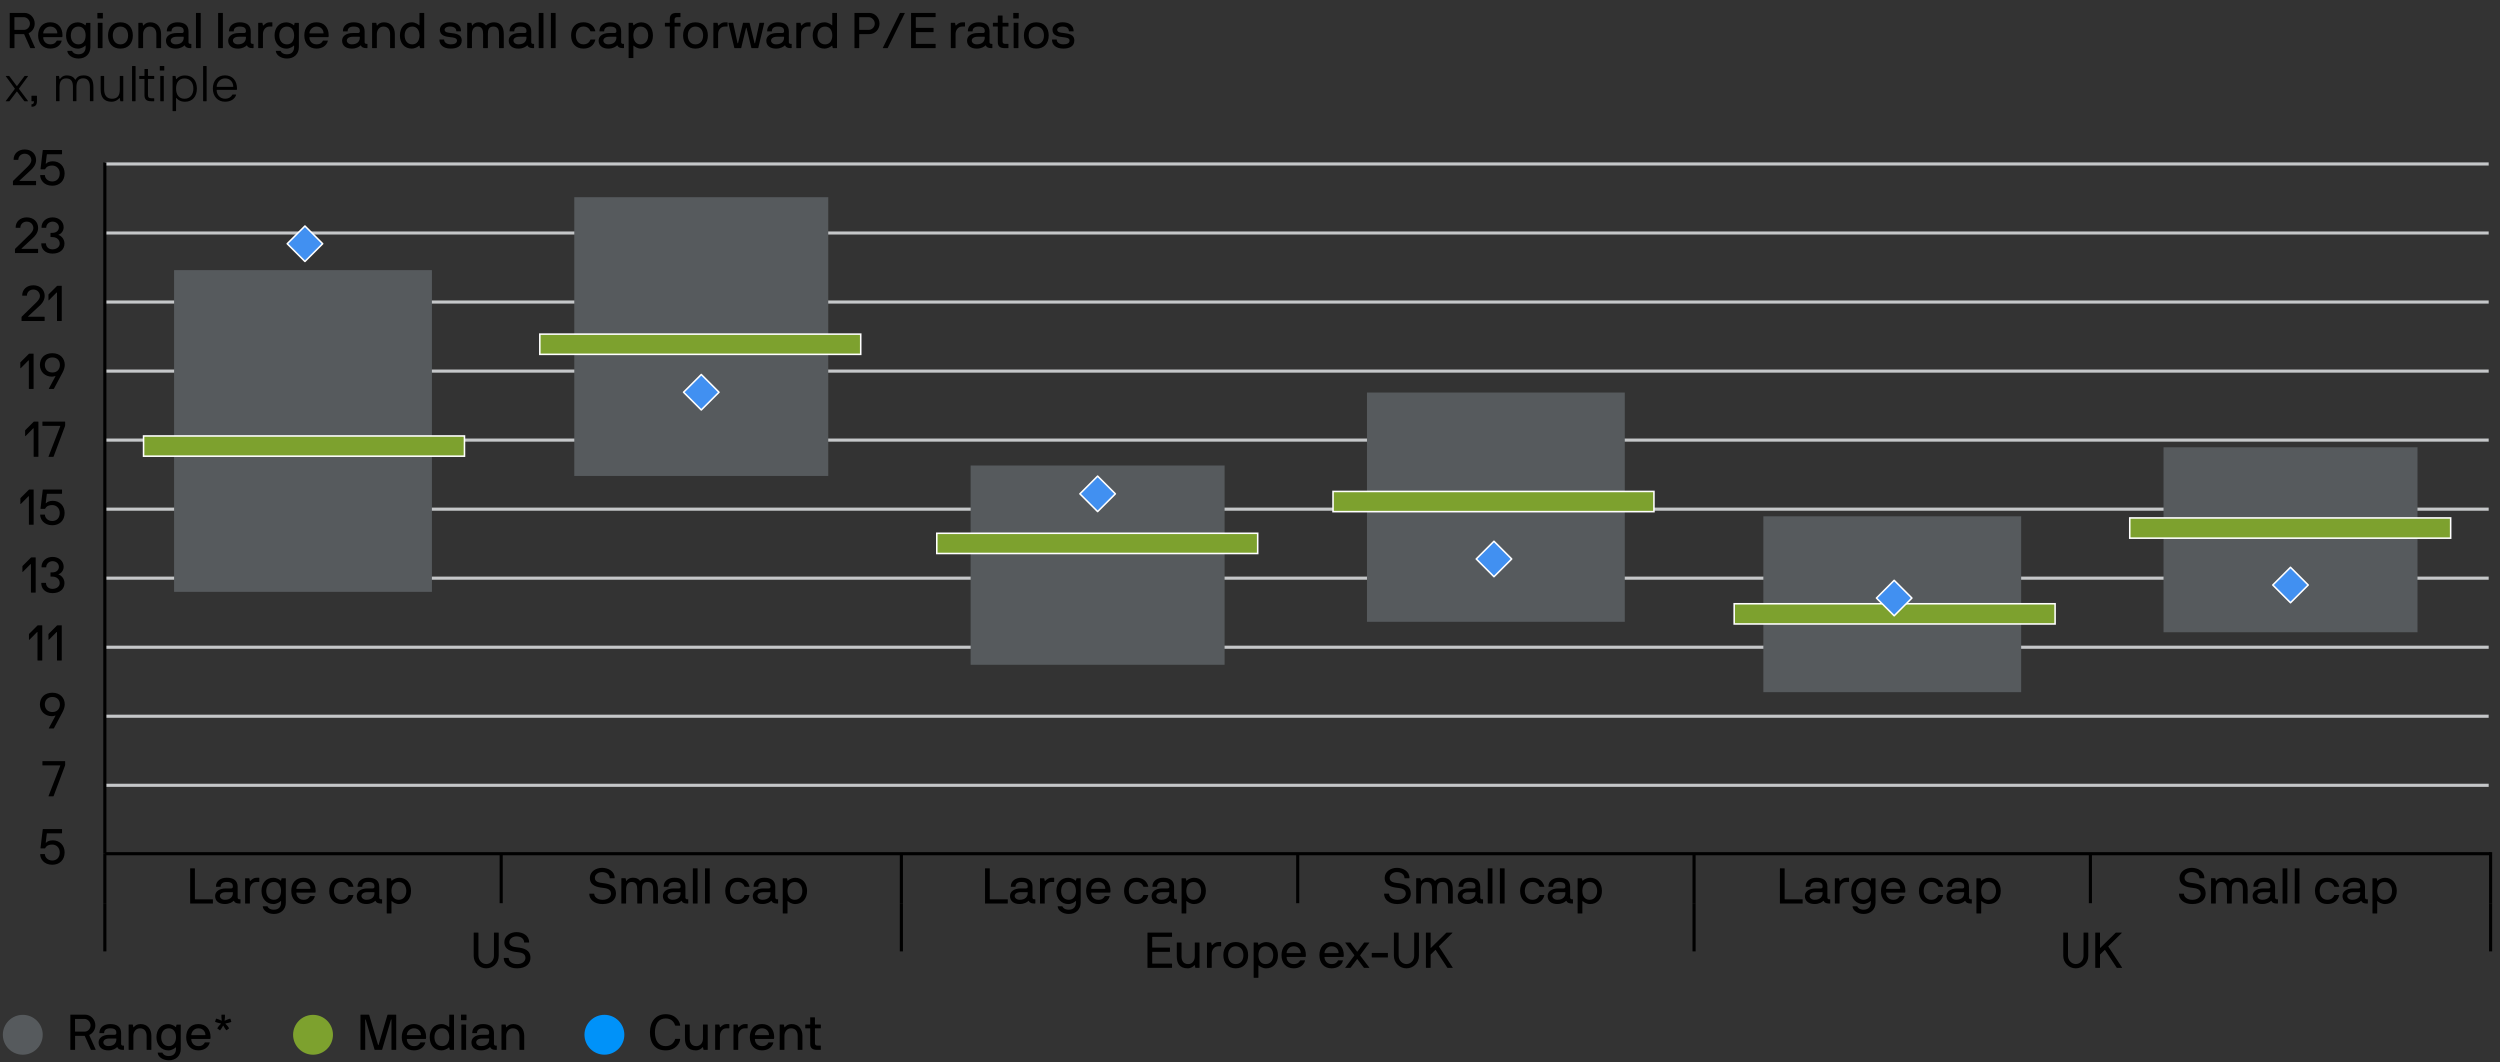<?xml version="1.0" encoding="UTF-8"?>
<svg id="Layer_1" data-name="Layer 1" xmlns="http://www.w3.org/2000/svg" viewBox="0 0 800 340">
  <rect x="0" y="0" width="800" height="340" fill="#333333" stroke="none"/>
  <g>
    <path d="M3.09,4.21s.03-.08.08-.08h4.67c1.76,0,3.27,1.52,3.27,3.43,0,1.39-.8,2.53-1.9,3.04-.03.02-.06.06-.03.13l2.02,4.53c.05.1-.02.14-.06.14h-1.36s-.08,0-.11-.08l-1.92-4.32c-.03-.08-.06-.08-.14-.08h-2.9s-.08.03-.08.08v4.32s-.03.08-.08.08h-1.36s-.08-.03-.08-.08V4.21ZM4.69,5.49s-.08.03-.08.08v3.91s.03.08.08.08h3.02c.98,0,1.87-.91,1.87-2s-.93-2.06-1.94-2.06h-2.96Z"/>
    <path d="M13.91,11.89s-.08.03-.08.08c0,1.17.85,2.22,2.27,2.22,1.14,0,1.7-.48,2.03-1.12.03-.06.06-.08.11-.08h1.42s.1.02.08.08c-.42,1.57-1.84,2.48-3.65,2.48-2.4,0-3.89-1.71-3.89-4.21s1.41-4.21,3.89-4.21,3.91,1.71,3.91,4.21c0,.16-.02.32-.05.45-.02.05-.06.1-.11.1h-5.94ZM16.1,8.5c-1.55,0-2.27,1.36-2.27,2.11,0,.05.05.08.08.08h4.35s.08-.03.08-.08c0-.91-.66-2.11-2.24-2.11Z"/>
    <path d="M25.13,17.37c1.68,0,2.27-1.15,2.27-2.27v-.43c0-.06-.1-.13-.16-.03-.18.22-1.17.93-2.29.93-2.18,0-3.81-1.71-3.81-4.21s1.47-4.21,3.81-4.21c.8,0,1.84.45,2.29.9.05.05.13.08.16-.02l.16-.64s.03-.08.08-.08h1.2s.08.03.08.08v7.71c0,2.16-1.54,3.63-3.79,3.63-1.97,0-3.46-1.1-3.59-2.38,0-.05.03-.08.08-.08h1.39s.06.03.08.08c.13.37.7,1.02,2.03,1.02ZM25.11,14.2c1.46,0,2.29-1.18,2.29-2.85s-.83-2.85-2.29-2.85c-1.54,0-2.45,1.18-2.45,2.85s.91,2.85,2.45,2.85Z"/>
    <path d="M31.24,5.91s-.08-.03-.08-.08v-1.62s.03-.08.08-.08h1.6s.08.03.08.08v1.62s-.03.08-.08.08h-1.6ZM32.81,15.32s-.03.08-.08.08h-1.36s-.08-.03-.08-.08v-7.94s.03-.08.08-.08h1.36s.08.03.08.08v7.94Z"/>
    <path d="M38.54,15.56c-2.51,0-3.97-1.71-3.97-4.21s1.46-4.21,3.97-4.21,3.97,1.71,3.97,4.21-1.47,4.21-3.97,4.21ZM38.54,8.5c-1.52,0-2.45,1.18-2.45,2.85s.93,2.85,2.45,2.85,2.45-1.18,2.45-2.85-.91-2.85-2.45-2.85Z"/>
    <path d="M45.54,7.3s.06.03.08.08l.16.72c.02.1.14.06.18.02.32-.48,1.02-.98,2.1-.98,2.32,0,3.49,1.7,3.49,3.78v4.4s-.03.08-.08.08h-1.36s-.08-.03-.08-.08v-4.4c0-1.22-.54-2.42-2.13-2.42-1.34,0-2.11,1.17-2.11,2.42v4.4s-.03.08-.08.08h-1.36s-.08-.03-.08-.08v-7.94s.03-.08.08-.08h1.2Z"/>
    <path d="M61.22,15.32s-.03.08-.08.08h-.3c-.91,0-1.49-.3-1.7-.82-.03-.08-.11-.06-.14-.03-.38.38-1.3,1.01-2.77,1.01-2,0-3.12-1.04-3.12-2.56,0-1.39,1.23-2.43,3.44-2.43h1.71c.35,0,.53-.3.53-.53,0-.66-.08-1.54-1.98-1.54-1.38,0-1.92.64-1.92,1.46,0,.05-.03.08-.08.08h-1.36s-.08-.03-.08-.08c0-1.89,1.63-2.82,3.44-2.82,2.21,0,3.51.94,3.51,2.9v3.47c0,.24.19.53.53.53h.3s.08.03.08.08v1.2ZM58.79,11.84s-.03-.08-.08-.08h-2.16c-1.46,0-1.92.67-1.92,1.23s.56,1.2,1.6,1.2c1.94,0,2.56-1.15,2.56-2.13v-.22Z"/>
    <path d="M64.23,15.32s-.03.08-.08.08h-1.36s-.08-.03-.08-.08V4.21s.03-.08.08-.08h1.36s.08.03.08.08v11.11Z"/>
    <path d="M71.32,15.32s-.03.08-.08.08h-1.36s-.08-.03-.08-.08V4.21s.03-.08.08-.08h1.36s.08.03.08.08v11.11Z"/>
    <path d="M81.13,15.32s-.03.08-.08.08h-.3c-.91,0-1.49-.3-1.7-.82-.03-.08-.11-.06-.14-.03-.38.38-1.3,1.01-2.77,1.01-2,0-3.12-1.04-3.12-2.56,0-1.39,1.23-2.43,3.44-2.43h1.71c.35,0,.53-.3.53-.53,0-.66-.08-1.54-1.98-1.54-1.38,0-1.92.64-1.92,1.46,0,.05-.03.08-.08.08h-1.36s-.08-.03-.08-.08c0-1.89,1.63-2.82,3.44-2.82,2.21,0,3.51.94,3.51,2.9v3.47c0,.24.19.53.53.53h.3s.08.03.08.08v1.2ZM78.7,11.84s-.03-.08-.08-.08h-2.16c-1.46,0-1.92.67-1.92,1.23s.56,1.2,1.6,1.2c1.94,0,2.56-1.15,2.56-2.13v-.22Z"/>
    <path d="M86.25,8.5c-1.34,0-2.11,1.17-2.11,2.42v4.4s-.03.08-.08.08h-1.36s-.08-.03-.08-.08v-7.94s.03-.08.08-.08h1.2s.06.03.08.08l.16.72c.03.1.13.06.18.02.54-.54,1.14-.98,1.94-.98h.82s.08.03.08.08v1.2s-.03.08-.08.08h-.82Z"/>
    <path d="M91.85,17.37c1.68,0,2.27-1.15,2.27-2.27v-.43c0-.06-.1-.13-.16-.03-.18.22-1.17.93-2.29.93-2.18,0-3.81-1.71-3.81-4.21s1.47-4.21,3.81-4.21c.8,0,1.84.45,2.29.9.05.05.13.08.16-.02l.16-.64s.03-.08.08-.08h1.2s.08.03.08.08v7.71c0,2.16-1.54,3.63-3.79,3.63-1.97,0-3.46-1.1-3.59-2.38,0-.05.03-.08.08-.08h1.39s.06.03.08.08c.13.37.7,1.02,2.03,1.02ZM91.83,14.2c1.46,0,2.29-1.18,2.29-2.85s-.83-2.85-2.29-2.85c-1.54,0-2.45,1.18-2.45,2.85s.91,2.85,2.45,2.85Z"/>
    <path d="M99.09,11.89s-.08.03-.08.08c0,1.17.85,2.22,2.27,2.22,1.14,0,1.7-.48,2.03-1.12.03-.06.06-.08.11-.08h1.42s.1.02.08.08c-.42,1.57-1.84,2.48-3.65,2.48-2.4,0-3.89-1.71-3.89-4.21s1.41-4.21,3.89-4.21,3.91,1.71,3.91,4.21c0,.16-.02.32-.05.45-.02.05-.06.1-.11.1h-5.94ZM101.29,8.5c-1.55,0-2.27,1.36-2.27,2.11,0,.05.05.08.08.08h4.35s.08-.03.08-.08c0-.91-.66-2.11-2.24-2.11Z"/>
    <path d="M117.58,15.32s-.03.08-.08.08h-.3c-.91,0-1.49-.3-1.7-.82-.03-.08-.11-.06-.14-.03-.38.38-1.3,1.01-2.77,1.01-2,0-3.12-1.04-3.12-2.56,0-1.39,1.23-2.43,3.44-2.43h1.71c.35,0,.53-.3.53-.53,0-.66-.08-1.54-1.98-1.54-1.38,0-1.92.64-1.92,1.46,0,.05-.03.08-.08.08h-1.36s-.08-.03-.08-.08c0-1.89,1.63-2.82,3.44-2.82,2.21,0,3.51.94,3.51,2.9v3.47c0,.24.19.53.53.53h.3s.08.03.08.08v1.2ZM115.14,11.84s-.03-.08-.08-.08h-2.16c-1.46,0-1.92.67-1.92,1.23s.56,1.2,1.6,1.2c1.94,0,2.56-1.15,2.56-2.13v-.22Z"/>
    <path d="M120.34,7.3s.06.03.08.08l.16.72c.02.1.14.06.18.02.32-.48,1.02-.98,2.1-.98,2.32,0,3.49,1.7,3.49,3.78v4.4s-.03.08-.08.08h-1.36s-.08-.03-.08-.08v-4.4c0-1.22-.54-2.42-2.13-2.42-1.34,0-2.11,1.17-2.11,2.42v4.4s-.03.08-.08.08h-1.36s-.08-.03-.08-.08v-7.94s.03-.08.08-.08h1.2Z"/>
    <path d="M134.47,15.4s-.06-.03-.08-.08l-.16-.64c-.03-.1-.11-.08-.16-.03-.43.43-1.49.91-2.29.91-2.34,0-3.81-1.71-3.81-4.21s1.47-4.21,3.81-4.21c1.12,0,2.1.69,2.29.91.08.1.16.03.16-.03v-3.81s.03-.08.08-.08h1.36s.08.03.08.08v11.11s-.03.08-.08.08h-1.2ZM131.94,14.2c1.46,0,2.29-1.18,2.29-2.85s-.83-2.85-2.29-2.85c-1.54,0-2.45,1.18-2.45,2.85s.91,2.85,2.45,2.85Z"/>
    <path d="M146.09,10.03s-.08-.03-.08-.08c0-.88-.7-1.46-2-1.46-1.2,0-1.73.53-1.73,1.02,0,.91,1.15.93,1.95,1.04,1.6.22,3.52.37,3.52,2.42,0,1.82-1.52,2.58-3.52,2.58-2.43,0-3.62-1.28-3.62-2.82,0-.05.03-.08.08-.08h1.34s.1.03.1.08c0,.8.82,1.46,2.1,1.46.82,0,2-.18,2-1.22,0-.91-1.33-.98-2-1.06-1.54-.18-3.47-.42-3.47-2.4,0-1.31,1.26-2.38,3.25-2.38s3.52.93,3.52,2.82c0,.05-.02.08-.06.08h-1.38Z"/>
    <path d="M150.8,7.3s.06.03.08.08l.16.72c.03.1.16.06.19,0,.29-.58,1.12-.96,1.9-.96,1.12,0,1.73.24,2.32.96.06.08.11.08.19,0,.61-.7,1.65-.96,2.42-.96,2.08,0,3.15,1.38,3.15,3.78v4.4s-.03.08-.08.08h-1.36s-.08-.03-.08-.08v-4.4c0-1.22-.21-2.42-1.79-2.42s-1.78,1.17-1.78,2.42v4.4s-.02.05-.03.06-.03.02-.05.02h-1.38s-.05-.02-.05-.03c-.02-.02-.02-.03-.02-.05v-4.4c0-1.25-.27-2.42-1.79-2.42-1.34,0-1.78,1.17-1.78,2.42v4.4s-.03.08-.08.08h-1.36s-.08-.03-.08-.08v-7.94s.03-.08.08-.08h1.2Z"/>
    <path d="M170.9,15.32s-.03.08-.08.08h-.3c-.91,0-1.49-.3-1.7-.82-.03-.08-.11-.06-.14-.03-.38.38-1.3,1.01-2.77,1.01-2,0-3.12-1.04-3.12-2.56,0-1.39,1.23-2.43,3.44-2.43h1.71c.35,0,.53-.3.53-.53,0-.66-.08-1.54-1.98-1.54-1.38,0-1.92.64-1.92,1.46,0,.05-.03.08-.08.08h-1.36s-.08-.03-.08-.08c0-1.89,1.63-2.82,3.44-2.82,2.21,0,3.51.94,3.51,2.9v3.47c0,.24.19.53.53.53h.3s.08.03.08.08v1.2ZM168.47,11.84s-.03-.08-.08-.08h-2.16c-1.46,0-1.92.67-1.92,1.23s.56,1.2,1.6,1.2c1.94,0,2.56-1.15,2.56-2.13v-.22Z"/>
    <path d="M173.91,15.32s-.03.08-.08.08h-1.36s-.08-.03-.08-.08V4.21s.03-.08.08-.08h1.36s.08.03.08.08v11.11Z"/>
    <path d="M177.8,15.32s-.03.08-.08.08h-1.36s-.08-.03-.08-.08V4.21s.03-.08.08-.08h1.36s.08.03.08.08v11.11Z"/>
    <path d="M189.01,10.03s-.08-.03-.1-.08c-.35-.94-1.12-1.46-2.21-1.46-1.52,0-2.43,1.18-2.43,2.85s.91,2.85,2.43,2.85c1.09,0,1.86-.51,2.21-1.46.02-.05.05-.08.1-.08h1.42s.1.02.08.08c-.45,1.78-1.78,2.82-3.81,2.82-2.51,0-3.95-1.71-3.95-4.21s1.44-4.21,3.95-4.21c2.03,0,3.38,1.06,3.81,2.82.02.06-.03.08-.08.08h-1.42Z"/>
    <path d="M199.67,15.32s-.03.08-.08.08h-.3c-.91,0-1.49-.3-1.7-.82-.03-.08-.11-.06-.14-.03-.38.38-1.3,1.01-2.77,1.01-2,0-3.12-1.04-3.12-2.56,0-1.39,1.23-2.43,3.44-2.43h1.71c.35,0,.53-.3.53-.53,0-.66-.08-1.54-1.98-1.54-1.38,0-1.92.64-1.92,1.46,0,.05-.03.08-.08.08h-1.36s-.08-.03-.08-.08c0-1.89,1.63-2.82,3.44-2.82,2.21,0,3.51.94,3.51,2.9v3.47c0,.24.19.53.53.53h.3s.08.03.08.08v1.2ZM197.24,11.84s-.03-.08-.08-.08h-2.16c-1.46,0-1.92.67-1.92,1.23s.56,1.2,1.6,1.2c1.94,0,2.56-1.15,2.56-2.13v-.22Z"/>
    <path d="M202.44,7.3s.06.03.08.08l.16.66c.03.1.13.06.16.02.42-.46,1.49-.91,2.29-.91,2.34,0,3.81,1.71,3.81,4.21s-1.47,4.21-3.81,4.21c-1.12,0-2.1-.69-2.29-.91-.08-.1-.16-.03-.16.03v3.81s-.03.08-.08.08h-1.36s-.08-.03-.08-.08V7.38s.03-.08.08-.08h1.2ZM204.97,8.5c-1.46,0-2.29,1.18-2.29,2.85s.83,2.85,2.29,2.85c1.54,0,2.45-1.18,2.45-2.85s-.91-2.85-2.45-2.85Z"/>
    <path d="M217.75,5.41s-.03.08-.08.08h-1.06c-.48,0-.75.3-.75.8v.93s.03.08.08.08h1.73s.08.03.08.08v1.04s-.03.08-.08.08h-1.73s-.08.03-.08.08v6.74s-.03.08-.08.08h-1.36s-.08-.03-.08-.08v-6.74s-.03-.08-.08-.08h-1.42s-.08-.03-.08-.08v-1.04s.03-.08.08-.08h1.42s.08-.03.08-.08v-1.2c0-1.31.77-1.92,2.26-1.89h1.07s.08.03.08.08v1.2Z"/>
    <path d="M222.55,15.56c-2.51,0-3.97-1.71-3.97-4.21s1.46-4.21,3.97-4.21,3.97,1.71,3.97,4.21-1.47,4.21-3.97,4.21ZM222.55,8.5c-1.52,0-2.45,1.18-2.45,2.85s.93,2.85,2.45,2.85,2.45-1.18,2.45-2.85-.91-2.85-2.45-2.85Z"/>
    <path d="M231.91,8.5c-1.34,0-2.11,1.17-2.11,2.42v4.4s-.03.08-.08.08h-1.36s-.08-.03-.08-.08v-7.94s.03-.08.08-.08h1.2s.06.03.08.08l.16.72c.03.1.13.06.18.02.54-.54,1.14-.98,1.94-.98h.82s.08.03.08.08v1.2s-.03.08-.08.08h-.82Z"/>
    <path d="M240.52,15.4s-.06-.03-.08-.08l-1.55-6.39c-.02-.08-.14-.08-.16,0l-1.54,6.39s-.03.08-.08.08h-2.03s-.08-.03-.1-.08l-1.9-7.94c-.02-.06.05-.08.1-.08h1.36s.06.03.08.08l1.39,6.43c.02.08.14.08.16,0l1.58-6.43s.03-.08.08-.08h1.97s.06.03.08.08l1.58,6.43c.02.08.14.08.16,0l1.39-6.43s.03-.08.08-.08h1.36s.11.02.1.08l-1.9,7.94s-.05.08-.1.08h-2.03Z"/>
    <path d="M253.33,15.32s-.03.08-.08.08h-.3c-.91,0-1.49-.3-1.7-.82-.03-.08-.11-.06-.14-.03-.38.38-1.3,1.01-2.77,1.01-2,0-3.12-1.04-3.12-2.56,0-1.39,1.23-2.43,3.44-2.43h1.71c.35,0,.53-.3.53-.53,0-.66-.08-1.54-1.98-1.54-1.38,0-1.92.64-1.92,1.46,0,.05-.03.08-.08.08h-1.36s-.08-.03-.08-.08c0-1.89,1.63-2.82,3.44-2.82,2.21,0,3.51.94,3.51,2.9v3.47c0,.24.19.53.53.53h.3s.08.03.08.08v1.2ZM250.9,11.84s-.03-.08-.08-.08h-2.16c-1.46,0-1.92.67-1.92,1.23s.56,1.2,1.6,1.2c1.94,0,2.56-1.15,2.56-2.13v-.22Z"/>
    <path d="M258.45,8.5c-1.34,0-2.11,1.17-2.11,2.42v4.4s-.03.08-.08.08h-1.36s-.08-.03-.08-.08v-7.94s.03-.08.08-.08h1.2s.06.03.08.08l.16.72c.03.1.13.06.18.02.54-.54,1.14-.98,1.94-.98h.82s.08.03.08.08v1.2s-.03.08-.08.08h-.82Z"/>
    <path d="M266.56,15.4s-.06-.03-.08-.08l-.16-.64c-.03-.1-.11-.08-.16-.03-.43.43-1.49.91-2.29.91-2.34,0-3.81-1.71-3.81-4.21s1.47-4.21,3.81-4.21c1.12,0,2.1.69,2.29.91.08.1.16.03.16-.03v-3.81s.03-.08.08-.08h1.36s.08.03.08.08v11.11s-.03.08-.08.08h-1.2ZM264.04,14.2c1.46,0,2.29-1.18,2.29-2.85s-.83-2.85-2.29-2.85c-1.54,0-2.45,1.18-2.45,2.85s.91,2.85,2.45,2.85Z"/>
    <path d="M273.43,4.21s.03-.08.08-.08h4.67c1.76,0,3.27,1.52,3.27,3.43s-1.5,3.36-3.27,3.36h-3.15s-.08.03-.08.08v4.32s-.03.08-.08.08h-1.36s-.08-.03-.08-.08V4.21ZM275.03,5.49s-.08.03-.08.08v3.91s.03.08.08.08h2.96c1.01,0,1.94-.9,1.94-2s-.93-2.06-1.94-2.06h-2.96Z"/>
    <path d="M284.07,15.35s-.05.05-.08.05h-1.42c-.06,0-.1-.05-.06-.11l5.46-11.11s.05-.05.08-.05h1.42c.06,0,.1.05.06.11l-5.46,11.11Z"/>
    <path d="M291.54,4.21s.03-.08.08-.08h7.7s.08.03.08.08v1.2s-.03.08-.08.08h-6.18s-.08.03-.08.08v3.27s.03.08.08.08h5.52s.08.03.08.08v1.2s-.03.08-.08.08h-5.52s-.08.03-.08.08v3.6s.03.08.08.08h6.18s.08.03.08.08v1.2s-.03.08-.08.08h-7.7s-.08-.03-.08-.08V4.21Z"/>
    <path d="M307.89,8.5c-1.34,0-2.11,1.17-2.11,2.42v4.4s-.03.08-.08.08h-1.36s-.08-.03-.08-.08v-7.94s.03-.08.08-.08h1.2s.06.03.08.08l.16.72c.03.1.13.06.18.02.54-.54,1.14-.98,1.94-.98h.82s.08.03.08.08v1.2s-.03.08-.08.08h-.82Z"/>
    <path d="M317.56,15.32s-.03.08-.08.08h-.3c-.91,0-1.49-.3-1.7-.82-.03-.08-.11-.06-.14-.03-.38.38-1.3,1.01-2.77,1.01-2,0-3.12-1.04-3.12-2.56,0-1.39,1.23-2.43,3.44-2.43h1.71c.35,0,.53-.3.53-.53,0-.66-.08-1.54-1.98-1.54-1.38,0-1.92.64-1.92,1.46,0,.05-.03.08-.08.08h-1.36s-.08-.03-.08-.08c0-1.89,1.63-2.82,3.44-2.82,2.21,0,3.5.94,3.5,2.9v3.47c0,.24.19.53.53.53h.3s.08.03.08.08v1.2ZM315.12,11.84s-.03-.08-.08-.08h-2.16c-1.46,0-1.92.67-1.92,1.23s.56,1.2,1.6,1.2c1.94,0,2.56-1.15,2.56-2.13v-.22Z"/>
    <path d="M322.71,15.32s-.03.08-.08.08h-1.23c-1.33,0-2.1-.58-2.1-1.89v-4.93s-.03-.08-.08-.08h-1.42s-.08-.03-.08-.08v-1.04s.03-.08.08-.08h1.42s.08-.03.08-.08v-2.16s.03-.08.08-.08h1.36s.08.03.08.08v2.16s.03.08.08.08h1.73s.08.03.08.08v1.04s-.03.08-.08.08h-1.73s-.08.03-.08.08v4.66c0,.5.22.8.86.8h.94s.08.03.08.08v1.2Z"/>
    <path d="M324.32,5.91s-.08-.03-.08-.08v-1.62s.03-.08.08-.08h1.6s.08.03.08.08v1.62s-.03.08-.08.08h-1.6ZM325.89,15.32s-.03.08-.08.08h-1.36s-.08-.03-.08-.08v-7.94s.03-.08.08-.08h1.36s.08.03.08.08v7.94Z"/>
    <path d="M331.62,15.56c-2.51,0-3.97-1.71-3.97-4.21s1.46-4.21,3.97-4.21,3.97,1.71,3.97,4.21-1.47,4.21-3.97,4.21ZM331.62,8.5c-1.52,0-2.45,1.18-2.45,2.85s.93,2.85,2.45,2.85,2.45-1.18,2.45-2.85-.91-2.85-2.45-2.85Z"/>
    <path d="M342.12,10.03s-.08-.03-.08-.08c0-.88-.7-1.46-2-1.46-1.2,0-1.73.53-1.73,1.02,0,.91,1.15.93,1.95,1.04,1.6.22,3.52.37,3.52,2.42,0,1.82-1.52,2.58-3.52,2.58-2.43,0-3.62-1.28-3.62-2.82,0-.05.03-.08.08-.08h1.34s.1.03.1.08c0,.8.82,1.46,2.1,1.46.82,0,2-.18,2-1.22,0-.91-1.33-.98-2-1.06-1.54-.18-3.47-.42-3.47-2.4,0-1.31,1.26-2.38,3.25-2.38s3.52.93,3.52,2.82c0,.05-.02.08-.06.08h-1.38Z"/>
    <path d="M7.82,24.38c.05-.06.05-.08.13-.08h.96s.08.05.05.1l-2.87,3.92c-.05.06-.05.1,0,.16l2.87,3.83s.02.1-.03.1h-1.04c-.08,0-.11-.06-.18-.14l-2.23-2.93c-.05-.06-.11-.06-.16,0l-2.22,2.93c-.06.08-.1.14-.18.14h-1.04s-.08-.03-.03-.1l2.87-3.83c.05-.06.05-.1,0-.16l-2.87-3.92s0-.1.05-.1h.96c.08,0,.08.02.13.08l2.34,3.1c.05.06.11.06.16,0l2.34-3.1Z"/>
    <path d="M10.15,32.4s-.08-.03-.08-.08v-1.6s.03-.08.08-.08h1.6s.08.03.08.08v1.66c0,1.14-.5,1.78-1.68,1.78-.05,0-.08-.03-.08-.08v-.64s.03-.08.08-.08c.48,0,.72-.32.72-.88,0-.05-.03-.08-.08-.08h-.64Z"/>
    <path d="M23.34,27.88c0-1.46-.32-2.79-2.16-2.79-1.73,0-2.13,1.34-2.13,2.79v4.43s-.03.08-.08.08h-.96s-.08-.03-.08-.08v-7.94s.03-.08.08-.08h.78s.08.02.1.08l.16.88c.02.1.11.11.16.03.13-.18.74-1.15,2.13-1.15,1.76,0,2.39.83,2.69,1.33.05.08.13.06.16,0,.58-.98,1.36-1.34,2.58-1.34,2.29,0,3.12,1.38,3.12,3.76v4.43s-.03.08-.08.08h-.96s-.08-.03-.08-.08v-4.43c0-1.42-.42-2.82-2.16-2.82s-2.15,1.36-2.15,2.82v4.43s-.03.08-.08.08h-.96s-.08-.03-.08-.08v-4.43Z"/>
    <path d="M33.33,28.65c0,1.57.64,2.93,2.5,2.95,1.79,0,2.5-1.02,2.5-2.95v-4.27s.03-.08.08-.08h.96s.08.03.08.08v7.94s-.03.08-.08.08h-.78s-.08-.02-.1-.08l-.16-.88c-.02-.1-.11-.1-.16-.03-.22.3-1.09,1.15-2.5,1.15-2.45-.02-3.46-1.54-3.46-3.91v-4.27s.03-.08.08-.08h.96s.08.03.08.08v4.27Z"/>
    <path d="M43.3,21.13s.08.03.08.08v11.11s-.03.08-.08.08h-.96s-.08-.03-.08-.08v-11.11s.03-.08.08-.08h.96Z"/>
    <path d="M44.63,25.26s-.08-.03-.08-.08v-.8s.03-.08.08-.08h1.52s.08-.03.08-.08v-2.05s.03-.08.08-.08h.96s.08.03.08.08v2.05s.03.08.08.08h1.84s.08.03.08.08v.8s-.03.08-.08.08h-1.84s-.08.03-.08.08v5.03c0,.83.37,1.07,1.06,1.07h.86s.08.03.08.08v.8s-.03.08-.08.08h-.88c-1.58,0-2.16-.64-2.16-2.03v-5.03s-.03-.08-.08-.08h-1.52Z"/>
    <path d="M52.49,21.13s.08.03.08.08v1.28s-.03.08-.08.08h-1.28s-.08-.03-.08-.08v-1.28s.03-.08.08-.08h1.28ZM52.33,24.3s.08.03.08.08v7.94s-.03.08-.08.08h-.96s-.08-.03-.08-.08v-7.94s.03-.08.08-.08h.96Z"/>
    <path d="M55.22,24.38s.03-.08.08-.08h.8s.06.03.08.08l.16.88c.02.06.1.1.14.02.11-.16.9-1.14,2.71-1.14,2.5,0,3.81,1.71,3.81,4.21s-1.39,4.21-3.81,4.21c-1.78,0-2.56-.96-2.71-1.17-.05-.08-.14-.05-.14.02v4.08s-.03.08-.08.08h-.96s-.08-.03-.08-.08v-11.11ZM59.03,25.1c-1.79,0-2.69,1.33-2.69,3.25s.9,3.25,2.69,3.25,2.85-1.33,2.85-3.25-1.06-3.25-2.85-3.25Z"/>
    <path d="M66.04,21.13s.08.03.08.08v11.11s-.03.08-.08.08h-.96s-.08-.03-.08-.08v-11.11s.03-.08.08-.08h.96Z"/>
    <path d="M69.41,28.76s-.08.03-.08.08c0,1.39.99,2.75,2.67,2.75,1.3,0,2.02-.66,2.32-1.25.03-.06.08-.08.13-.08h1.02s.11.02.1.08c-.48,1.46-1.84,2.21-3.57,2.21-2.32,0-3.89-1.71-3.89-4.21s1.49-4.23,3.89-4.23,3.84,1.73,3.84,4.23c0,.11-.02.29-.03.34-.02.05-.05.08-.1.08h-6.31ZM72.01,25.08c-1.82,0-2.67,1.68-2.67,2.64,0,.05.03.08.08.08h5.14s.08-.03.08-.08c0-1.15-.75-2.64-2.62-2.64Z"/>
  </g>
  <g>
    <path d="M22.49,324.77s.03-.08.08-.08h4.67c1.76,0,3.27,1.52,3.27,3.43,0,1.39-.8,2.53-1.9,3.04-.03.02-.06.06-.03.13l2.02,4.53c.05.1-.02.14-.06.14h-1.36s-.08,0-.11-.08l-1.92-4.32c-.03-.08-.06-.08-.14-.08h-2.9s-.08.03-.08.08v4.32s-.03.08-.08.08h-1.36s-.08-.03-.08-.08v-11.11ZM24.09,326.05s-.08.03-.08.08v3.91s.03.08.08.08h3.02c.98,0,1.87-.91,1.87-2s-.93-2.07-1.94-2.07h-2.96Z"/>
    <path d="M39.66,335.88s-.03.08-.08.08h-.3c-.91,0-1.49-.3-1.7-.82-.03-.08-.11-.06-.14-.03-.38.38-1.3,1.01-2.77,1.01-2,0-3.12-1.04-3.12-2.56,0-1.39,1.23-2.43,3.44-2.43h1.71c.35,0,.53-.3.53-.53,0-.66-.08-1.54-1.98-1.54-1.38,0-1.92.64-1.92,1.46,0,.05-.03.08-.08.08h-1.36s-.08-.03-.08-.08c0-1.89,1.63-2.82,3.44-2.82,2.21,0,3.51.94,3.51,2.9v3.47c0,.24.19.53.53.53h.3s.08.03.08.08v1.2ZM37.23,332.4s-.03-.08-.08-.08h-2.16c-1.46,0-1.92.67-1.92,1.23s.56,1.2,1.6,1.2c1.94,0,2.56-1.15,2.56-2.13v-.22Z"/>
    <path d="M42.43,327.86s.06.03.08.08l.16.72c.02.1.14.06.18.02.32-.48,1.02-.98,2.1-.98,2.32,0,3.49,1.7,3.49,3.78v4.4s-.03.08-.08.08h-1.36s-.08-.03-.08-.08v-4.4c0-1.22-.54-2.42-2.13-2.42-1.34,0-2.11,1.17-2.11,2.42v4.4s-.03.08-.08.08h-1.36s-.08-.03-.08-.08v-7.94s.03-.08.08-.08h1.2Z"/>
    <path d="M54.05,337.93c1.68,0,2.27-1.15,2.27-2.27v-.43c0-.06-.1-.13-.16-.03-.18.22-1.17.93-2.29.93-2.18,0-3.81-1.71-3.81-4.21s1.47-4.21,3.81-4.21c.8,0,1.84.45,2.29.9.05.05.13.08.16-.02l.16-.64s.03-.08.08-.08h1.2s.08.03.08.08v7.72c0,2.16-1.54,3.63-3.79,3.63-1.97,0-3.46-1.1-3.59-2.38,0-.05.03-.08.08-.08h1.39s.06.03.08.08c.13.37.7,1.02,2.03,1.02ZM54.03,334.76c1.46,0,2.29-1.18,2.29-2.85s-.83-2.85-2.29-2.85c-1.54,0-2.45,1.18-2.45,2.85s.91,2.85,2.45,2.85Z"/>
    <path d="M61.29,332.45s-.08.03-.08.08c0,1.17.85,2.23,2.27,2.23,1.14,0,1.7-.48,2.03-1.12.03-.06.06-.08.11-.08h1.42s.1.02.08.08c-.42,1.57-1.84,2.48-3.65,2.48-2.4,0-3.89-1.71-3.89-4.21s1.41-4.21,3.89-4.21,3.91,1.71,3.91,4.21c0,.16-.02.32-.05.45-.02.05-.06.1-.11.1h-5.94ZM63.49,329.06c-1.55,0-2.27,1.36-2.27,2.11,0,.05.05.08.08.08h4.35s.08-.03.08-.08c0-.91-.66-2.11-2.24-2.11Z"/>
    <path d="M68.88,327.03s-.06-.05-.05-.1l.29-.91s.06-.06.11-.05l.77.24.85.38c.06.03.13.02.11-.06l-.1-.94v-.82s.03-.08.08-.08h.96s.08.03.08.08v.82l-.11.94c-.02.14.08.08.13.06l.85-.38.77-.24s.1,0,.11.05l.29.91s0,.08-.05.1l-.78.26-1.02.22s-.06.05-.02.1l.66.7.48.69s.03.08-.02.11l-.77.56s-.1,0-.13-.03l-.46-.64-.42-.74c-.03-.06-.1-.06-.13,0l-.43.75-.46.64s-.08.06-.13.03l-.77-.56s-.05-.08-.02-.11l.48-.69.66-.72s.02-.08-.03-.1l-.99-.22-.78-.26ZM70.94,326.64l.03.02v-.02h-.03ZM71.89,326.64h-.03v.02l.03-.02Z"/>
  </g>
  <circle cx="7.29" cy="331.13" r="6.38" style="fill: #565a5d;"/>
  <g>
    <path d="M124.01,324.77c.03-.06.06-.08.11-.08h2.59s.08.03.08.08v11.11s-.03.08-.08.08h-1.36s-.08-.03-.08-.08v-9.59c0-.11-.14-.1-.16-.02l-2.82,9.6s-.08.08-.13.08h-2.18s-.11-.03-.13-.08l-2.82-9.6c-.03-.1-.16-.08-.16.02v9.59s-.03.08-.08.08h-1.36s-.08-.03-.08-.08v-11.11s.03-.08.08-.08h2.59s.08.02.11.08l2.85,9.6c.03.08.13.08.16,0l2.85-9.6Z"/>
    <path d="M130.27,332.45s-.08.03-.08.08c0,1.17.85,2.23,2.27,2.23,1.14,0,1.7-.48,2.03-1.12.03-.06.06-.08.11-.08h1.42s.1.02.08.08c-.42,1.57-1.84,2.48-3.65,2.48-2.4,0-3.89-1.71-3.89-4.21s1.41-4.21,3.89-4.21,3.91,1.71,3.91,4.21c0,.16-.02.32-.05.45-.02.05-.06.1-.11.1h-5.94ZM132.46,329.06c-1.55,0-2.27,1.36-2.27,2.11,0,.05.05.08.08.08h4.35s.08-.03.08-.08c0-.91-.66-2.11-2.24-2.11Z"/>
    <path d="M144,335.96s-.06-.03-.08-.08l-.16-.64c-.03-.1-.11-.08-.16-.03-.43.43-1.49.91-2.29.91-2.34,0-3.81-1.71-3.81-4.21s1.47-4.21,3.81-4.21c1.12,0,2.1.69,2.29.91.08.1.16.03.16-.03v-3.81s.03-.08.08-.08h1.36s.08.03.08.08v11.11s-.03.08-.08.08h-1.2ZM141.47,334.76c1.46,0,2.29-1.18,2.29-2.85s-.83-2.85-2.29-2.85c-1.54,0-2.45,1.18-2.45,2.85s.91,2.85,2.45,2.85Z"/>
    <path d="M147.6,326.46s-.08-.03-.08-.08v-1.62s.03-.08.08-.08h1.6s.08.03.08.08v1.62s-.03.08-.08.08h-1.6ZM149.16,335.88s-.03.08-.08.08h-1.36s-.08-.03-.08-.08v-7.94s.03-.08.08-.08h1.36s.08.03.08.08v7.94Z"/>
    <path d="M158.97,335.88s-.03.08-.08.08h-.3c-.91,0-1.49-.3-1.7-.82-.03-.08-.11-.06-.14-.03-.38.38-1.3,1.01-2.77,1.01-2,0-3.12-1.04-3.12-2.56,0-1.39,1.23-2.43,3.44-2.43h1.71c.35,0,.53-.3.53-.53,0-.66-.08-1.54-1.98-1.54-1.38,0-1.92.64-1.92,1.46,0,.05-.03.08-.08.08h-1.36s-.08-.03-.08-.08c0-1.89,1.63-2.82,3.44-2.82,2.21,0,3.51.94,3.51,2.9v3.47c0,.24.19.53.53.53h.3s.08.03.08.08v1.2ZM156.54,332.4s-.03-.08-.08-.08h-2.16c-1.46,0-1.92.67-1.92,1.23s.56,1.2,1.6,1.2c1.94,0,2.56-1.15,2.56-2.13v-.22Z"/>
    <path d="M161.74,327.86s.06.03.08.08l.16.72c.02.1.14.06.18.02.32-.48,1.02-.98,2.1-.98,2.32,0,3.49,1.7,3.49,3.78v4.4s-.03.08-.08.08h-1.36s-.08-.03-.08-.08v-4.4c0-1.22-.54-2.42-2.13-2.42-1.34,0-2.11,1.17-2.11,2.42v4.4s-.03.08-.08.08h-1.36s-.08-.03-.08-.08v-7.94s.03-.08.08-.08h1.2Z"/>
  </g>
  <circle cx="100.17" cy="331.13" r="6.38" style="fill: #7da12e;"/>
  <path d="M33.51,52.47h762.87M33.52,74.56h762.86M33.52,96.65h762.86M33.58,118.75h762.8M33.55,140.84h762.83M33.51,162.93h762.87M33.55,185.02h762.83M33.55,207.11h762.83M33.49,229.2h762.88M33.52,251.29h762.86" style="fill: none; stroke: #c5c7c9; stroke-linejoin: round;"/>
  <path d="M692.33,143.13h81.27v59.19h-81.27v-59.19ZM564.27,165.22h82.5v56.27h-82.5v-56.27ZM437.43,125.62h82.5v73.36h-82.5v-73.36ZM310.6,148.96h81.27v63.77h-81.27v-63.77ZM183.77,63.1h81.27v89.2h-81.27V63.1ZM55.71,86.44h82.5v102.95H55.71v-102.95Z" style="fill: #565a5d;"/>
  <line x1="33.55" y1="273.18" x2="33.55" y2="51.97" style="fill: none; stroke: #000; stroke-linejoin: round;"/>
  <line x1="33.55" y1="273.18" x2="796.99" y2="273.18" style="fill: none; stroke: #000; stroke-linejoin: round;"/>
  <path d="M796.99,272.68v16.34M668.93,273.18v15.84M668.93,273.18v2.92M542.1,273.18v15.84M542.1,273.18v2.92M415.27,273.18v15.84M415.27,273.18v2.92M288.44,273.18v15.84M288.44,273.18v2.92M160.38,273.18v15.84M160.38,273.18v2.92M33.55,273.18v15.84M33.55,273.18v2.92" style="fill: none; stroke: #000; stroke-linejoin: round;"/>
  <path d="M796.99,289.02v15.42M542.1,289.02v15.42M288.44,289.02v15.42M33.55,289.02v15.42" style="fill: none; stroke: #000; stroke-linejoin: round;"/>
  <path d="M15.09,266.65s-.1.02-.11.1l-.34,2.82c-.02.11.11.11.14.08.27-.37,1.06-.75,2.11-.75,2.21,0,3.79,1.6,3.79,3.87,0,2.42-1.63,3.95-3.95,3.95-2.77,0-3.87-1.99-3.87-3.33,0-.05.03-.08.08-.08h1.36s.08.02.08.08c0,.85.82,1.97,2.35,1.97,1.41,0,2.39-.99,2.39-2.59,0-1.42-1.01-2.51-2.42-2.51-.96,0-1.81.29-2.23,1.14-.03.06-.06.08-.1.08h-1.33s-.08-.03-.08-.08l.72-6.02c0-.06.05-.08.1-.08h5.99s.08.03.08.08v1.22s-.05.06-.1.06h-4.67Z"/>
  <path d="M20.85,244.71c0,.16-.02.21-.05.29l-3.65,9.75s-.05.08-.1.08h-1.47s-.08-.03-.06-.08l3.78-9.75s-.02-.08-.06-.08h-5.59s-.08-.03-.08-.08v-1.2s.03-.08.08-.08h7.12s.08.03.08.08v1.07Z"/>
  <path d="M17.74,229.07c.03-.06-.03-.13-.1-.1-.05.03-.53.21-1.04.21-2.18,0-3.83-1.55-3.83-3.75s1.49-3.76,3.99-3.76,3.97,1.68,3.97,3.76c0,.59-.21,1.5-.69,2.4l-2.77,5.19c-.03.06-.08.08-.13.08h-1.44c-.08,0-.1-.05-.06-.11l2.1-3.92ZM16.77,227.85c1.62,0,2.4-1.15,2.4-2.42s-.78-2.4-2.4-2.4-2.42,1.12-2.42,2.4.8,2.42,2.42,2.42Z"/>
  <g>
    <path d="M12,202.31c0-.06-.1-.1-.14-.05l-2.46,2.48s-.13.05-.13-.05v-1.7c0-.08.02-.13.08-.19l2.62-2.62s.11-.08.16-.08h1.31s.08.03.08.08v11.11s-.03.08-.08.08h-1.36s-.08-.03-.08-.08v-8.98Z"/>
    <path d="M18.24,202.31c0-.06-.1-.1-.14-.05l-2.46,2.48s-.13.05-.13-.05v-1.7c0-.08.02-.13.08-.19l2.62-2.62s.11-.08.16-.08h1.31s.08.03.08.08v11.11s-.03.08-.08.08h-1.36s-.08-.03-.08-.08v-8.98Z"/>
  </g>
  <g>
    <path d="M9.9,180.58c0-.06-.1-.1-.14-.05l-2.46,2.48s-.13.05-.13-.05v-1.7c0-.08.02-.13.08-.19l2.62-2.62s.11-.08.16-.08h1.31s.08.03.08.08v11.11s-.03.08-.08.08h-1.36s-.08-.03-.08-.08v-8.98Z"/>
    <path d="M16.16,183.24s.03-.08.08-.08h.56c1.22,0,2.05-.75,2.05-1.78,0-.94-.8-1.81-2.05-1.81-1.17.02-2.02.96-2,1.89,0,.05-.03.08-.08.08h-1.36s-.08-.03-.08-.08c-.02-1.87,1.47-3.23,3.52-3.25,2.13,0,3.57,1.36,3.57,3.17,0,1.5-1.22,2.26-1.58,2.34-.1.02-.1.14,0,.16.56.13,1.84,1.06,1.84,2.72,0,1.87-1.44,3.2-3.83,3.2s-3.6-1.49-3.6-3.2c0-.05.03-.08.08-.08h1.36s.08.03.08.08c0,.86.67,1.84,2.08,1.84,1.31,0,2.31-.8,2.31-1.84,0-1.26-1.01-2.08-2.31-2.08h-.56s-.08-.03-.08-.08v-1.2Z"/>
  </g>
  <g>
    <path d="M9.25,158.85c0-.06-.1-.1-.14-.05l-2.46,2.48s-.13.05-.13-.05v-1.7c0-.08.02-.13.08-.19l2.62-2.62s.11-.08.16-.08h1.31s.08.03.08.08v11.11s-.03.08-.08.08h-1.36s-.08-.03-.08-.08v-8.98Z"/>
    <path d="M15.09,158.01s-.1.02-.11.1l-.34,2.82c-.02.11.11.11.14.08.27-.37,1.06-.75,2.11-.75,2.21,0,3.79,1.6,3.79,3.87,0,2.42-1.63,3.95-3.95,3.95-2.77,0-3.87-1.99-3.87-3.33,0-.05.03-.08.08-.08h1.36s.08.02.08.08c0,.85.82,1.97,2.35,1.97,1.41,0,2.39-.99,2.39-2.59,0-1.42-1.01-2.51-2.42-2.51-.96,0-1.81.29-2.23,1.14-.03.06-.06.08-.1.08h-1.33s-.08-.03-.08-.08l.72-6.02c0-.06.05-.08.1-.08h5.99s.08.03.08.08v1.22s-.05.06-.1.06h-4.67Z"/>
  </g>
  <g>
    <path d="M10.77,137.12c0-.06-.1-.1-.14-.05l-2.46,2.48s-.13.05-.13-.05v-1.7c0-.08.02-.13.08-.19l2.62-2.62s.11-.08.16-.08h1.31s.08.03.08.08v11.11s-.03.08-.08.08h-1.36s-.08-.03-.08-.08v-8.98Z"/>
    <path d="M20.85,136.07c0,.16-.02.21-.05.29l-3.65,9.75s-.05.08-.1.08h-1.47s-.08-.03-.06-.08l3.78-9.75s-.02-.08-.06-.08h-5.59s-.08-.03-.08-.08v-1.2s.03-.08.08-.08h7.12s.08.03.08.08v1.07Z"/>
  </g>
  <g>
    <path d="M9.23,115.39c0-.06-.1-.1-.14-.05l-2.46,2.48s-.13.05-.13-.05v-1.7c0-.08.02-.13.08-.19l2.62-2.62s.11-.08.16-.08h1.31s.08.03.08.08v11.11s-.03.08-.08.08h-1.36s-.08-.03-.08-.08v-8.98Z"/>
    <path d="M17.74,120.42c.03-.06-.03-.13-.1-.1-.05.03-.53.21-1.04.21-2.18,0-3.83-1.55-3.83-3.75s1.49-3.76,3.99-3.76,3.97,1.68,3.97,3.76c0,.59-.21,1.5-.69,2.4l-2.77,5.19c-.03.06-.08.08-.13.08h-1.44c-.08,0-.1-.05-.06-.11l2.1-3.92ZM16.77,119.2c1.62,0,2.4-1.15,2.4-2.42s-.78-2.4-2.4-2.4-2.42,1.12-2.42,2.4.8,2.42,2.42,2.42Z"/>
  </g>
  <g>
    <path d="M6.91,101.52c0-.1.02-.16.06-.21l4.45-4.34c.35-.34,1.38-1.3,1.36-2.29-.02-.83-.62-2.03-2.13-2.03-1.22,0-2.03.91-2.03,1.89,0,.05-.03.08-.08.08h-1.36s-.08-.03-.08-.08c0-1.92,1.5-3.25,3.55-3.25,2.31,0,3.65,1.54,3.65,3.39,0,1.63-1.18,2.77-1.78,3.3l-3.52,3.25s-.03.13.06.13h5.15s.08.03.08.08v1.2s-.03.08-.08.08h-7.24s-.08-.03-.08-.08v-1.12Z"/>
    <path d="M18.24,93.66c0-.06-.1-.1-.14-.05l-2.46,2.48s-.13.05-.13-.05v-1.7c0-.08.02-.13.08-.19l2.62-2.62s.11-.08.16-.08h1.31s.08.03.08.08v11.11s-.03.08-.08.08h-1.36s-.08-.03-.08-.08v-8.98Z"/>
  </g>
  <g>
    <path d="M4.81,79.79c0-.1.02-.16.06-.21l4.45-4.34c.35-.34,1.38-1.3,1.36-2.29-.02-.83-.62-2.03-2.13-2.03-1.22,0-2.03.91-2.03,1.89,0,.05-.03.08-.08.08h-1.36s-.08-.03-.08-.08c0-1.92,1.5-3.25,3.55-3.25,2.31,0,3.65,1.54,3.65,3.39,0,1.63-1.18,2.77-1.78,3.3l-3.52,3.25s-.03.13.06.13h5.15s.08.03.08.08v1.2s-.03.08-.08.08h-7.24s-.08-.03-.08-.08v-1.12Z"/>
    <path d="M16.16,74.59s.03-.08.08-.08h.56c1.22,0,2.05-.75,2.05-1.78,0-.94-.8-1.81-2.05-1.81-1.17.02-2.02.96-2,1.89,0,.05-.03.08-.08.08h-1.36s-.08-.03-.08-.08c-.02-1.87,1.47-3.23,3.52-3.25,2.13,0,3.57,1.36,3.57,3.17,0,1.5-1.22,2.26-1.58,2.34-.1.02-.1.14,0,.16.56.13,1.84,1.06,1.84,2.72,0,1.87-1.44,3.2-3.83,3.2s-3.6-1.49-3.6-3.2c0-.05.03-.08.08-.08h1.36s.08.03.08.08c0,.86.67,1.84,2.08,1.84,1.31,0,2.31-.8,2.31-1.84,0-1.26-1.01-2.08-2.31-2.08h-.56s-.08-.03-.08-.08v-1.2Z"/>
  </g>
  <g>
    <path d="M4.16,58.06c0-.1.02-.16.06-.21l4.45-4.34c.35-.34,1.38-1.3,1.36-2.29-.02-.83-.62-2.03-2.13-2.03-1.22,0-2.03.91-2.03,1.89,0,.05-.03.08-.08.08h-1.36s-.08-.03-.08-.08c0-1.92,1.5-3.25,3.55-3.25,2.31,0,3.65,1.54,3.65,3.39,0,1.63-1.18,2.77-1.78,3.3l-3.52,3.25s-.03.13.06.13h5.15s.08.03.08.08v1.2s-.03.08-.08.08h-7.24s-.08-.03-.08-.08v-1.12Z"/>
    <path d="M15.09,49.36s-.1.02-.11.1l-.34,2.82c-.02.11.11.11.14.08.27-.37,1.06-.75,2.11-.75,2.21,0,3.79,1.6,3.79,3.87,0,2.42-1.63,3.95-3.95,3.95-2.77,0-3.87-1.98-3.87-3.33,0-.05.03-.08.08-.08h1.36s.08.02.08.08c0,.85.82,1.97,2.35,1.97,1.41,0,2.39-.99,2.39-2.59,0-1.42-1.01-2.51-2.42-2.51-.96,0-1.81.29-2.23,1.14-.03.06-.06.08-.1.08h-1.33s-.08-.03-.08-.08l.72-6.02c0-.06.05-.08.1-.08h5.99s.08.03.08.08v1.22s-.05.06-.1.06h-4.67Z"/>
  </g>
  <g>
    <path d="M60.85,277.95s.03-.08.08-.08h1.36s.08.03.08.08v9.75s.03.08.08.08h5.6s.08.03.08.08v1.2s-.03.08-.08.08h-7.12s-.08-.03-.08-.08v-11.11Z"/>
    <path d="M76.95,289.05s-.03.08-.08.08h-.3c-.91,0-1.49-.3-1.7-.82-.03-.08-.11-.06-.14-.03-.38.38-1.3,1.01-2.77,1.01-2,0-3.12-1.04-3.12-2.56,0-1.39,1.23-2.43,3.44-2.43h1.71c.35,0,.53-.3.53-.53,0-.66-.08-1.54-1.98-1.54-1.38,0-1.92.64-1.92,1.46,0,.05-.03.08-.08.08h-1.36s-.08-.03-.08-.08c0-1.89,1.63-2.82,3.44-2.82,2.21,0,3.51.94,3.51,2.9v3.47c0,.24.19.53.53.53h.3s.08.03.08.08v1.2ZM74.52,285.58s-.03-.08-.08-.08h-2.16c-1.46,0-1.92.67-1.92,1.23s.56,1.2,1.6,1.2c1.94,0,2.56-1.15,2.56-2.13v-.22Z"/>
    <path d="M82.07,282.24c-1.34,0-2.11,1.17-2.11,2.42v4.4s-.03.08-.08.08h-1.36s-.08-.03-.08-.08v-7.94s.03-.08.08-.08h1.2s.06.03.08.08l.16.72c.03.1.13.06.18.02.54-.54,1.14-.98,1.94-.98h.82s.08.03.08.08v1.2s-.03.08-.08.08h-.82Z"/>
    <path d="M87.67,291.1c1.68,0,2.27-1.15,2.27-2.27v-.43c0-.06-.1-.13-.16-.03-.18.22-1.17.93-2.29.93-2.18,0-3.81-1.71-3.81-4.21s1.47-4.21,3.81-4.21c.8,0,1.84.45,2.29.9.05.05.13.08.16-.02l.16-.64s.03-.08.08-.08h1.2s.08.03.08.08v7.72c0,2.16-1.54,3.63-3.79,3.63-1.97,0-3.46-1.1-3.59-2.38,0-.05.03-.08.08-.08h1.39s.06.03.08.08c.13.37.7,1.02,2.03,1.02ZM87.65,287.93c1.46,0,2.29-1.18,2.29-2.85s-.83-2.85-2.29-2.85c-1.54,0-2.45,1.18-2.45,2.85s.91,2.85,2.45,2.85Z"/>
    <path d="M94.92,285.63s-.08.03-.08.08c0,1.17.85,2.23,2.27,2.23,1.14,0,1.7-.48,2.03-1.12.03-.06.06-.08.11-.08h1.42s.1.02.08.08c-.42,1.57-1.84,2.48-3.65,2.48-2.4,0-3.89-1.71-3.89-4.21s1.41-4.21,3.89-4.21,3.91,1.71,3.91,4.21c0,.16-.02.32-.05.45-.02.05-.06.1-.11.1h-5.94ZM97.11,282.24c-1.55,0-2.27,1.36-2.27,2.11,0,.05.05.08.08.08h4.35s.08-.03.08-.08c0-.91-.66-2.11-2.24-2.11Z"/>
    <path d="M111.61,283.77s-.08-.03-.1-.08c-.35-.94-1.12-1.46-2.21-1.46-1.52,0-2.43,1.18-2.43,2.85s.91,2.85,2.43,2.85c1.09,0,1.86-.51,2.21-1.46.02-.05.05-.08.1-.08h1.42s.1.02.08.08c-.45,1.78-1.78,2.82-3.81,2.82-2.51,0-3.95-1.71-3.95-4.21s1.44-4.21,3.95-4.21c2.03,0,3.38,1.06,3.81,2.82.02.06-.03.08-.08.08h-1.42Z"/>
    <path d="M122.26,289.05s-.03.08-.08.08h-.3c-.91,0-1.49-.3-1.7-.82-.03-.08-.11-.06-.14-.03-.38.38-1.3,1.01-2.77,1.01-2,0-3.12-1.04-3.12-2.56,0-1.39,1.23-2.43,3.44-2.43h1.71c.35,0,.53-.3.53-.53,0-.66-.08-1.54-1.98-1.54-1.38,0-1.92.64-1.92,1.46,0,.05-.03.08-.08.08h-1.36s-.08-.03-.08-.08c0-1.89,1.63-2.82,3.44-2.82,2.21,0,3.51.94,3.51,2.9v3.47c0,.24.19.53.53.53h.3s.08.03.08.08v1.2ZM119.83,285.58s-.03-.08-.08-.08h-2.16c-1.46,0-1.92.67-1.92,1.23s.56,1.2,1.6,1.2c1.94,0,2.56-1.15,2.56-2.13v-.22Z"/>
    <path d="M125.03,281.03s.06.03.08.08l.16.66c.03.1.13.06.16.02.42-.46,1.49-.91,2.29-.91,2.34,0,3.81,1.71,3.81,4.21s-1.47,4.21-3.81,4.21c-1.12,0-2.1-.69-2.29-.91-.08-.1-.16-.03-.16.03v3.81s-.03.08-.08.08h-1.36s-.08-.03-.08-.08v-11.11s.03-.08.08-.08h1.2ZM127.56,282.24c-1.46,0-2.29,1.18-2.29,2.85s.83,2.85,2.29,2.85c1.54,0,2.45-1.18,2.45-2.85s-.91-2.85-2.45-2.85Z"/>
  </g>
  <g>
    <path d="M192.66,279.07c-1.26,0-2.3.78-2.3,1.86,0,1.31,1.38,1.52,2.48,1.65,2.1.24,4.27.74,4.27,3.39,0,1.6-1.17,3.33-4.27,3.33-2.77,0-4.27-1.52-4.27-3.25,0-.05.03-.08.08-.08h1.42s.1.05.1.1c0,.8.86,1.87,2.67,1.87,1.7,0,2.67-.91,2.67-1.97,0-1.44-1.28-1.73-2.67-1.87-1.79-.19-4.08-.69-4.08-3.17,0-2.05,1.95-3.22,3.91-3.22s4.02,1.06,4.02,3.25c0,.05-.03.08-.08.08h-1.44s-.08-.03-.08-.08c0-1.07-.99-1.89-2.42-1.89Z"/>
    <path d="M200.13,281.03s.06.03.08.08l.16.72c.03.1.16.06.19,0,.29-.58,1.12-.96,1.9-.96,1.12,0,1.73.24,2.32.96.06.08.11.08.19,0,.61-.7,1.65-.96,2.42-.96,2.08,0,3.15,1.38,3.15,3.78v4.4s-.03.08-.08.08h-1.36s-.08-.03-.08-.08v-4.4c0-1.22-.21-2.42-1.79-2.42s-1.78,1.17-1.78,2.42v4.4s-.02.05-.03.06c-.02.02-.03.02-.05.02h-1.38s-.05-.02-.05-.03c-.02-.02-.02-.03-.02-.05v-4.4c0-1.25-.27-2.42-1.79-2.42-1.34,0-1.78,1.17-1.78,2.42v4.4s-.03.08-.08.08h-1.36s-.08-.03-.08-.08v-7.94s.03-.08.08-.08h1.2Z"/>
    <path d="M220.23,289.05s-.03.08-.08.08h-.3c-.91,0-1.49-.3-1.7-.82-.03-.08-.11-.06-.14-.03-.38.38-1.3,1.01-2.77,1.01-2,0-3.12-1.04-3.12-2.56,0-1.39,1.23-2.43,3.44-2.43h1.71c.35,0,.53-.3.53-.53,0-.66-.08-1.54-1.98-1.54-1.38,0-1.92.64-1.92,1.46,0,.05-.03.08-.08.08h-1.36s-.08-.03-.08-.08c0-1.89,1.63-2.82,3.44-2.82,2.21,0,3.51.94,3.51,2.9v3.47c0,.24.19.53.53.53h.3s.08.03.08.08v1.2ZM217.79,285.58s-.03-.08-.08-.08h-2.16c-1.46,0-1.92.67-1.92,1.23s.56,1.2,1.6,1.2c1.94,0,2.56-1.15,2.56-2.13v-.22Z"/>
    <path d="M223.23,289.05s-.03.08-.08.08h-1.36s-.08-.03-.08-.08v-11.11s.03-.08.08-.08h1.36s.08.03.08.08v11.11Z"/>
    <path d="M227.12,289.05s-.03.08-.08.08h-1.36s-.08-.03-.08-.08v-11.11s.03-.08.08-.08h1.36s.08.03.08.08v11.11Z"/>
    <path d="M238.34,283.77s-.08-.03-.1-.08c-.35-.94-1.12-1.46-2.21-1.46-1.52,0-2.43,1.18-2.43,2.85s.91,2.85,2.43,2.85c1.09,0,1.86-.51,2.21-1.46.02-.05.05-.08.1-.08h1.42s.1.02.08.08c-.45,1.78-1.78,2.82-3.81,2.82-2.51,0-3.95-1.71-3.95-4.21s1.44-4.21,3.95-4.21c2.03,0,3.38,1.06,3.81,2.82.02.06-.03.08-.08.08h-1.42Z"/>
    <path d="M248.99,289.05s-.03.08-.08.08h-.3c-.91,0-1.49-.3-1.7-.82-.03-.08-.11-.06-.14-.03-.38.38-1.3,1.01-2.77,1.01-2,0-3.12-1.04-3.12-2.56,0-1.39,1.23-2.43,3.44-2.43h1.71c.35,0,.53-.3.53-.53,0-.66-.08-1.54-1.98-1.54-1.38,0-1.92.64-1.92,1.46,0,.05-.03.08-.08.08h-1.36s-.08-.03-.08-.08c0-1.89,1.63-2.82,3.44-2.82,2.21,0,3.51.94,3.51,2.9v3.47c0,.24.19.53.53.53h.3s.08.03.08.08v1.2ZM246.56,285.58s-.03-.08-.08-.08h-2.16c-1.46,0-1.92.67-1.92,1.23s.56,1.2,1.6,1.2c1.94,0,2.56-1.15,2.56-2.13v-.22Z"/>
    <path d="M251.76,281.03s.06.03.08.08l.16.66c.03.1.13.06.16.02.42-.46,1.49-.91,2.29-.91,2.34,0,3.81,1.71,3.81,4.21s-1.47,4.21-3.81,4.21c-1.12,0-2.1-.69-2.29-.91-.08-.1-.16-.03-.16.03v3.81s-.03.08-.08.08h-1.36s-.08-.03-.08-.08v-11.11s.03-.08.08-.08h1.2ZM254.29,282.24c-1.46,0-2.29,1.18-2.29,2.85s.83,2.85,2.29,2.85c1.54,0,2.45-1.18,2.45-2.85s-.91-2.85-2.45-2.85Z"/>
  </g>
  <g>
    <path d="M315.21,277.95s.03-.08.08-.08h1.36s.08.03.08.08v9.75s.03.08.08.08h5.6s.08.03.08.08v1.2s-.03.08-.08.08h-7.12s-.08-.03-.08-.08v-11.11Z"/>
    <path d="M331.31,289.05s-.03.08-.08.08h-.3c-.91,0-1.49-.3-1.7-.82-.03-.08-.11-.06-.14-.03-.38.38-1.3,1.01-2.77,1.01-2,0-3.12-1.04-3.12-2.56,0-1.39,1.23-2.43,3.44-2.43h1.71c.35,0,.53-.3.53-.53,0-.66-.08-1.54-1.98-1.54-1.38,0-1.92.64-1.92,1.46,0,.05-.03.08-.08.08h-1.36s-.08-.03-.08-.08c0-1.89,1.63-2.82,3.44-2.82,2.21,0,3.5.94,3.5,2.9v3.47c0,.24.19.53.53.53h.3s.08.03.08.08v1.2ZM328.87,285.58s-.03-.08-.08-.08h-2.16c-1.46,0-1.92.67-1.92,1.23s.56,1.2,1.6,1.2c1.94,0,2.56-1.15,2.56-2.13v-.22Z"/>
    <path d="M336.43,282.24c-1.34,0-2.11,1.17-2.11,2.42v4.4s-.03.08-.08.08h-1.36s-.08-.03-.08-.08v-7.94s.03-.08.08-.08h1.2s.06.03.08.08l.16.72c.03.1.13.06.18.02.54-.54,1.14-.98,1.94-.98h.82s.08.03.08.08v1.2s-.03.08-.08.08h-.82Z"/>
    <path d="M342.03,291.1c1.68,0,2.27-1.15,2.27-2.27v-.43c0-.06-.1-.13-.16-.03-.18.22-1.17.93-2.29.93-2.18,0-3.81-1.71-3.81-4.21s1.47-4.21,3.81-4.21c.8,0,1.84.45,2.29.9.05.05.13.08.16-.02l.16-.64s.03-.08.08-.08h1.2s.08.03.08.08v7.72c0,2.16-1.54,3.63-3.79,3.63-1.97,0-3.46-1.1-3.58-2.38,0-.05.03-.08.08-.08h1.39s.06.03.08.08c.13.37.7,1.02,2.03,1.02ZM342.01,287.93c1.46,0,2.29-1.18,2.29-2.85s-.83-2.85-2.29-2.85c-1.54,0-2.45,1.18-2.45,2.85s.91,2.85,2.45,2.85Z"/>
    <path d="M349.27,285.63s-.08.03-.08.08c0,1.17.85,2.23,2.27,2.23,1.14,0,1.7-.48,2.03-1.12.03-.06.06-.08.11-.08h1.42s.1.02.08.08c-.42,1.57-1.84,2.48-3.65,2.48-2.4,0-3.89-1.71-3.89-4.21s1.41-4.21,3.89-4.21,3.91,1.71,3.91,4.21c0,.16-.02.32-.05.45-.02.05-.06.1-.11.1h-5.94ZM351.46,282.24c-1.55,0-2.27,1.36-2.27,2.11,0,.05.05.08.08.08h4.35s.08-.03.08-.08c0-.91-.66-2.11-2.24-2.11Z"/>
    <path d="M365.96,283.77s-.08-.03-.1-.08c-.35-.94-1.12-1.46-2.21-1.46-1.52,0-2.43,1.18-2.43,2.85s.91,2.85,2.43,2.85c1.09,0,1.86-.51,2.21-1.46.02-.05.05-.08.1-.08h1.42s.1.02.08.08c-.45,1.78-1.78,2.82-3.81,2.82-2.51,0-3.95-1.71-3.95-4.21s1.44-4.21,3.95-4.21c2.03,0,3.38,1.06,3.81,2.82.02.06-.03.08-.08.08h-1.42Z"/>
    <path d="M376.62,289.05s-.03.08-.08.08h-.3c-.91,0-1.49-.3-1.7-.82-.03-.08-.11-.06-.14-.03-.38.38-1.3,1.01-2.77,1.01-2,0-3.12-1.04-3.12-2.56,0-1.39,1.23-2.43,3.44-2.43h1.71c.35,0,.53-.3.53-.53,0-.66-.08-1.54-1.98-1.54-1.38,0-1.92.64-1.92,1.46,0,.05-.03.08-.08.08h-1.36s-.08-.03-.08-.08c0-1.89,1.63-2.82,3.44-2.82,2.21,0,3.5.94,3.5,2.9v3.47c0,.24.19.53.53.53h.3s.08.03.08.08v1.2ZM374.19,285.58s-.03-.08-.08-.08h-2.16c-1.46,0-1.92.67-1.92,1.23s.56,1.2,1.6,1.2c1.94,0,2.56-1.15,2.56-2.13v-.22Z"/>
    <path d="M379.38,281.03s.06.03.08.08l.16.66c.03.1.13.06.16.02.42-.46,1.49-.91,2.29-.91,2.34,0,3.81,1.71,3.81,4.21s-1.47,4.21-3.81,4.21c-1.12,0-2.1-.69-2.29-.91-.08-.1-.16-.03-.16.03v3.81s-.03.08-.08.08h-1.36s-.08-.03-.08-.08v-11.11s.03-.08.08-.08h1.2ZM381.91,282.24c-1.46,0-2.29,1.18-2.29,2.85s.83,2.85,2.29,2.85c1.54,0,2.45-1.18,2.45-2.85s-.91-2.85-2.45-2.85Z"/>
  </g>
  <g>
    <path d="M447.01,279.07c-1.26,0-2.31.78-2.31,1.86,0,1.31,1.38,1.52,2.48,1.65,2.1.24,4.27.74,4.27,3.39,0,1.6-1.17,3.33-4.27,3.33-2.77,0-4.27-1.52-4.27-3.25,0-.05.03-.08.08-.08h1.42s.1.05.1.1c0,.8.86,1.87,2.67,1.87,1.7,0,2.67-.91,2.67-1.97,0-1.44-1.28-1.73-2.67-1.87-1.79-.19-4.08-.69-4.08-3.17,0-2.05,1.95-3.22,3.91-3.22s4.02,1.06,4.02,3.25c0,.05-.03.08-.08.08h-1.44s-.08-.03-.08-.08c0-1.07-.99-1.89-2.42-1.89Z"/>
    <path d="M454.48,281.03s.06.03.08.08l.16.72c.03.1.16.06.19,0,.29-.58,1.12-.96,1.9-.96,1.12,0,1.73.24,2.32.96.06.08.11.08.19,0,.61-.7,1.65-.96,2.42-.96,2.08,0,3.15,1.38,3.15,3.78v4.4s-.03.08-.08.08h-1.36s-.08-.03-.08-.08v-4.4c0-1.22-.21-2.42-1.79-2.42s-1.78,1.17-1.78,2.42v4.4s-.02.05-.03.06c-.02.02-.03.02-.05.02h-1.38s-.05-.02-.05-.03c-.02-.02-.02-.03-.02-.05v-4.4c0-1.25-.27-2.42-1.79-2.42-1.34,0-1.78,1.17-1.78,2.42v4.4s-.03.08-.08.08h-1.36s-.08-.03-.08-.08v-7.94s.03-.08.08-.08h1.2Z"/>
    <path d="M474.58,289.05s-.03.08-.08.08h-.3c-.91,0-1.49-.3-1.7-.82-.03-.08-.11-.06-.14-.03-.38.38-1.3,1.01-2.77,1.01-2,0-3.12-1.04-3.12-2.56,0-1.39,1.23-2.43,3.44-2.43h1.71c.35,0,.53-.3.53-.53,0-.66-.08-1.54-1.98-1.54-1.38,0-1.92.64-1.92,1.46,0,.05-.03.08-.08.08h-1.36s-.08-.03-.08-.08c0-1.89,1.63-2.82,3.44-2.82,2.21,0,3.5.94,3.5,2.9v3.47c0,.24.19.53.53.53h.3s.08.03.08.08v1.2ZM472.15,285.58s-.03-.08-.08-.08h-2.16c-1.46,0-1.92.67-1.92,1.23s.56,1.2,1.6,1.2c1.94,0,2.56-1.15,2.56-2.13v-.22Z"/>
    <path d="M477.59,289.05s-.03.08-.08.08h-1.36s-.08-.03-.08-.08v-11.11s.03-.08.08-.08h1.36s.08.03.08.08v11.11Z"/>
    <path d="M481.48,289.05s-.03.08-.08.08h-1.36s-.08-.03-.08-.08v-11.11s.03-.08.08-.08h1.36s.08.03.08.08v11.11Z"/>
    <path d="M492.69,283.77s-.08-.03-.1-.08c-.35-.94-1.12-1.46-2.21-1.46-1.52,0-2.43,1.18-2.43,2.85s.91,2.85,2.43,2.85c1.09,0,1.86-.51,2.21-1.46.02-.05.05-.08.1-.08h1.42s.1.02.08.08c-.45,1.78-1.78,2.82-3.81,2.82-2.51,0-3.95-1.71-3.95-4.21s1.44-4.21,3.95-4.21c2.03,0,3.38,1.06,3.81,2.82.02.06-.03.08-.08.08h-1.42Z"/>
    <path d="M503.35,289.05s-.03.08-.08.08h-.3c-.91,0-1.49-.3-1.7-.82-.03-.08-.11-.06-.14-.03-.38.38-1.3,1.01-2.77,1.01-2,0-3.12-1.04-3.12-2.56,0-1.39,1.23-2.43,3.44-2.43h1.71c.35,0,.53-.3.53-.53,0-.66-.08-1.54-1.98-1.54-1.38,0-1.92.64-1.92,1.46,0,.05-.03.08-.08.08h-1.36s-.08-.03-.08-.08c0-1.89,1.63-2.82,3.44-2.82,2.21,0,3.5.94,3.5,2.9v3.47c0,.24.19.53.53.53h.3s.08.03.08.08v1.2ZM500.92,285.58s-.03-.08-.08-.08h-2.16c-1.46,0-1.92.67-1.92,1.23s.56,1.2,1.6,1.2c1.94,0,2.56-1.15,2.56-2.13v-.22Z"/>
    <path d="M506.12,281.03s.06.03.08.08l.16.66c.03.1.13.06.16.02.42-.46,1.49-.91,2.29-.91,2.34,0,3.81,1.71,3.81,4.21s-1.47,4.21-3.81,4.21c-1.12,0-2.1-.69-2.29-.91-.08-.1-.16-.03-.16.03v3.81s-.03.08-.08.08h-1.36s-.08-.03-.08-.08v-11.11s.03-.08.08-.08h1.2ZM508.64,282.24c-1.46,0-2.29,1.18-2.29,2.85s.83,2.85,2.29,2.85c1.54,0,2.45-1.18,2.45-2.85s-.91-2.85-2.45-2.85Z"/>
  </g>
  <g>
    <path d="M569.57,277.95s.03-.08.08-.08h1.36s.08.03.08.08v9.75s.03.08.08.08h5.6s.08.03.08.08v1.2s-.03.08-.08.08h-7.12s-.08-.03-.08-.08v-11.11Z"/>
    <path d="M585.67,289.05s-.03.08-.08.08h-.3c-.91,0-1.49-.3-1.7-.82-.03-.08-.11-.06-.14-.03-.38.38-1.3,1.01-2.77,1.01-2,0-3.12-1.04-3.12-2.56,0-1.39,1.23-2.43,3.44-2.43h1.71c.35,0,.53-.3.53-.53,0-.66-.08-1.54-1.98-1.54-1.38,0-1.92.64-1.92,1.46,0,.05-.03.08-.08.08h-1.36s-.08-.03-.08-.08c0-1.89,1.63-2.82,3.44-2.82,2.21,0,3.5.94,3.5,2.9v3.47c0,.24.19.53.53.53h.3s.08.03.08.08v1.2ZM583.23,285.58s-.03-.08-.08-.08h-2.16c-1.46,0-1.92.67-1.92,1.23s.56,1.2,1.6,1.2c1.94,0,2.56-1.15,2.56-2.13v-.22Z"/>
    <path d="M590.78,282.24c-1.34,0-2.11,1.17-2.11,2.42v4.4s-.03.08-.08.08h-1.36s-.08-.03-.08-.08v-7.94s.03-.08.08-.08h1.2s.06.03.08.08l.16.72c.03.1.13.06.18.02.54-.54,1.14-.98,1.94-.98h.82s.08.03.08.08v1.2s-.03.08-.08.08h-.82Z"/>
    <path d="M596.38,291.1c1.68,0,2.27-1.15,2.27-2.27v-.43c0-.06-.1-.13-.16-.03-.18.22-1.17.93-2.29.93-2.18,0-3.81-1.71-3.81-4.21s1.47-4.21,3.81-4.21c.8,0,1.84.45,2.29.9.05.05.13.08.16-.02l.16-.64s.03-.08.08-.08h1.2s.08.03.08.08v7.72c0,2.16-1.54,3.63-3.79,3.63-1.97,0-3.46-1.1-3.58-2.38,0-.05.03-.08.08-.08h1.39s.06.03.08.08c.13.37.7,1.02,2.03,1.02ZM596.37,287.93c1.46,0,2.29-1.18,2.29-2.85s-.83-2.85-2.29-2.85c-1.54,0-2.45,1.18-2.45,2.85s.91,2.85,2.45,2.85Z"/>
    <path d="M603.63,285.63s-.08.03-.08.08c0,1.17.85,2.23,2.27,2.23,1.14,0,1.7-.48,2.03-1.12.03-.06.06-.08.11-.08h1.42s.1.02.08.08c-.42,1.57-1.84,2.48-3.65,2.48-2.4,0-3.89-1.71-3.89-4.21s1.41-4.21,3.89-4.21,3.91,1.71,3.91,4.21c0,.16-.02.32-.05.45-.02.05-.06.1-.11.1h-5.94ZM605.82,282.24c-1.55,0-2.27,1.36-2.27,2.11,0,.05.05.08.08.08h4.35s.08-.03.08-.08c0-.91-.66-2.11-2.24-2.11Z"/>
    <path d="M620.32,283.77s-.08-.03-.1-.08c-.35-.94-1.12-1.46-2.21-1.46-1.52,0-2.43,1.18-2.43,2.85s.91,2.85,2.43,2.85c1.09,0,1.86-.51,2.21-1.46.02-.05.05-.08.1-.08h1.42s.1.02.08.08c-.45,1.78-1.78,2.82-3.81,2.82-2.51,0-3.95-1.71-3.95-4.21s1.44-4.21,3.95-4.21c2.03,0,3.38,1.06,3.81,2.82.02.06-.03.08-.08.08h-1.42Z"/>
    <path d="M630.98,289.05s-.03.08-.08.08h-.3c-.91,0-1.49-.3-1.7-.82-.03-.08-.11-.06-.14-.03-.38.38-1.3,1.01-2.77,1.01-2,0-3.12-1.04-3.12-2.56,0-1.39,1.23-2.43,3.44-2.43h1.71c.35,0,.53-.3.53-.53,0-.66-.08-1.54-1.98-1.54-1.38,0-1.92.64-1.92,1.46,0,.05-.03.08-.08.08h-1.36s-.08-.03-.08-.08c0-1.89,1.63-2.82,3.44-2.82,2.21,0,3.5.94,3.5,2.9v3.47c0,.24.19.53.53.53h.3s.08.03.08.08v1.2ZM628.54,285.58s-.03-.08-.08-.08h-2.16c-1.46,0-1.92.67-1.92,1.23s.56,1.2,1.6,1.2c1.94,0,2.56-1.15,2.56-2.13v-.22Z"/>
    <path d="M633.74,281.03s.06.03.08.08l.16.66c.03.1.13.06.16.02.42-.46,1.49-.91,2.29-.91,2.34,0,3.81,1.71,3.81,4.21s-1.47,4.21-3.81,4.21c-1.12,0-2.1-.69-2.29-.91-.08-.1-.16-.03-.16.03v3.81s-.03.08-.08.08h-1.36s-.08-.03-.08-.08v-11.11s.03-.08.08-.08h1.2ZM636.27,282.24c-1.46,0-2.29,1.18-2.29,2.85s.83,2.85,2.29,2.85c1.54,0,2.45-1.18,2.45-2.85s-.91-2.85-2.45-2.85Z"/>
  </g>
  <g>
    <path d="M701.37,279.07c-1.26,0-2.31.78-2.31,1.86,0,1.31,1.38,1.52,2.48,1.65,2.1.24,4.27.74,4.27,3.39,0,1.6-1.17,3.33-4.27,3.33-2.77,0-4.27-1.52-4.27-3.25,0-.05.03-.08.08-.08h1.42s.1.05.1.1c0,.8.86,1.87,2.67,1.87,1.7,0,2.67-.91,2.67-1.97,0-1.44-1.28-1.73-2.67-1.87-1.79-.19-4.08-.69-4.08-3.17,0-2.05,1.95-3.22,3.91-3.22s4.02,1.06,4.02,3.25c0,.05-.03.08-.08.08h-1.44s-.08-.03-.08-.08c0-1.07-.99-1.89-2.42-1.89Z"/>
    <path d="M708.84,281.03s.06.03.08.08l.16.72c.03.1.16.06.19,0,.29-.58,1.12-.96,1.9-.96,1.12,0,1.73.24,2.32.96.06.08.11.08.19,0,.61-.7,1.65-.96,2.42-.96,2.08,0,3.15,1.38,3.15,3.78v4.4s-.03.08-.08.08h-1.36s-.08-.03-.08-.08v-4.4c0-1.22-.21-2.42-1.79-2.42s-1.78,1.17-1.78,2.42v4.4s-.02.05-.03.06c-.02.02-.03.02-.05.02h-1.38s-.05-.02-.05-.03c-.02-.02-.02-.03-.02-.05v-4.4c0-1.25-.27-2.42-1.79-2.42-1.34,0-1.78,1.17-1.78,2.42v4.4s-.03.08-.08.08h-1.36s-.08-.03-.08-.08v-7.94s.03-.08.08-.08h1.2Z"/>
    <path d="M728.94,289.05s-.03.08-.08.08h-.3c-.91,0-1.49-.3-1.7-.82-.03-.08-.11-.06-.14-.03-.38.38-1.3,1.01-2.77,1.01-2,0-3.12-1.04-3.12-2.56,0-1.39,1.23-2.43,3.44-2.43h1.71c.35,0,.53-.3.53-.53,0-.66-.08-1.54-1.98-1.54-1.38,0-1.92.64-1.92,1.46,0,.05-.03.08-.08.08h-1.36s-.08-.03-.08-.08c0-1.89,1.63-2.82,3.44-2.82,2.21,0,3.5.94,3.5,2.9v3.47c0,.24.19.53.53.53h.3s.08.03.08.08v1.2ZM726.51,285.58s-.03-.08-.08-.08h-2.16c-1.46,0-1.92.67-1.92,1.23s.56,1.2,1.6,1.2c1.94,0,2.56-1.15,2.56-2.13v-.22Z"/>
    <path d="M731.95,289.05s-.03.08-.08.08h-1.36s-.08-.03-.08-.08v-11.11s.03-.08.08-.08h1.36s.08.03.08.08v11.11Z"/>
    <path d="M735.83,289.05s-.03.08-.08.08h-1.36s-.08-.03-.08-.08v-11.11s.03-.08.08-.08h1.36s.08.03.08.08v11.11Z"/>
    <path d="M747.05,283.77s-.08-.03-.1-.08c-.35-.94-1.12-1.46-2.21-1.46-1.52,0-2.43,1.18-2.43,2.85s.91,2.85,2.43,2.85c1.09,0,1.86-.51,2.21-1.46.02-.05.05-.08.1-.08h1.42s.1.02.08.08c-.45,1.78-1.78,2.82-3.81,2.82-2.51,0-3.95-1.71-3.95-4.21s1.44-4.21,3.95-4.21c2.03,0,3.38,1.06,3.81,2.82.02.06-.03.08-.08.08h-1.42Z"/>
    <path d="M757.71,289.05s-.03.08-.08.08h-.3c-.91,0-1.49-.3-1.7-.82-.03-.08-.11-.06-.14-.03-.38.38-1.3,1.01-2.77,1.01-2,0-3.12-1.04-3.12-2.56,0-1.39,1.23-2.43,3.44-2.43h1.71c.35,0,.53-.3.53-.53,0-.66-.08-1.54-1.98-1.54-1.38,0-1.92.64-1.92,1.46,0,.05-.03.08-.08.08h-1.36s-.08-.03-.08-.08c0-1.89,1.63-2.82,3.44-2.82,2.21,0,3.5.94,3.5,2.9v3.47c0,.24.19.53.53.53h.3s.08.03.08.08v1.2ZM755.28,285.58s-.03-.08-.08-.08h-2.16c-1.46,0-1.92.67-1.92,1.23s.56,1.2,1.6,1.2c1.94,0,2.56-1.15,2.56-2.13v-.22Z"/>
    <path d="M760.47,281.03s.06.03.08.08l.16.66c.03.1.13.06.16.02.42-.46,1.49-.91,2.29-.91,2.34,0,3.81,1.71,3.81,4.21s-1.47,4.21-3.81,4.21c-1.12,0-2.1-.69-2.29-.91-.08-.1-.16-.03-.16.03v3.81s-.03.08-.08.08h-1.36s-.08-.03-.08-.08v-11.11s.03-.08.08-.08h1.2ZM763,282.24c-1.46,0-2.29,1.18-2.29,2.85s.83,2.85,2.29,2.85c1.54,0,2.45-1.18,2.45-2.85s-.91-2.85-2.45-2.85Z"/>
  </g>
  <g>
    <path d="M153.11,305.88c0,1.36,1.12,2.62,2.5,2.62s2.46-1.26,2.46-2.62v-7.36s.03-.08.08-.08h1.36s.08.03.08.08v7.36c0,2.22-1.76,3.99-3.99,3.99s-4.02-1.76-4.02-3.99v-7.36s.03-.08.08-.08h1.36s.08.03.08.08v7.36Z"/>
    <path d="M165.29,299.64c-1.26,0-2.3.78-2.3,1.86,0,1.31,1.38,1.52,2.48,1.65,2.1.24,4.27.74,4.27,3.39,0,1.6-1.17,3.33-4.27,3.33-2.77,0-4.27-1.52-4.27-3.25,0-.05.03-.08.08-.08h1.42s.1.05.1.1c0,.8.86,1.87,2.67,1.87,1.7,0,2.67-.91,2.67-1.97,0-1.44-1.28-1.73-2.67-1.87-1.79-.19-4.08-.69-4.08-3.17,0-2.05,1.95-3.22,3.91-3.22s4.02,1.06,4.02,3.25c0,.05-.03.08-.08.08h-1.44s-.08-.03-.08-.08c0-1.07-.99-1.89-2.42-1.89Z"/>
  </g>
  <g>
    <path d="M367.19,298.52s.03-.08.08-.08h7.7s.08.03.08.08v1.2s-.03.08-.08.08h-6.18s-.08.03-.08.08v3.27s.03.08.08.08h5.52s.08.03.08.08v1.2s-.03.08-.08.08h-5.52s-.08.03-.08.08v3.6s.03.08.08.08h6.18s.08.03.08.08v1.2s-.03.08-.08.08h-7.7s-.08-.03-.08-.08v-11.11Z"/>
    <path d="M382.58,309.71s-.06-.03-.08-.08l-.16-.72c-.03-.1-.14-.06-.18-.02-.29.42-1.07.98-2.1.98-2.64,0-3.49-1.7-3.49-3.78v-4.4s.03-.08.08-.08h1.36s.08.03.08.08v4.4c0,1.22.54,2.42,2.13,2.42,1.34,0,2.11-1.17,2.11-2.42v-4.4s.03-.08.08-.08h1.36s.08.03.08.08v7.94s-.03.08-.08.08h-1.2Z"/>
    <path d="M389.86,302.81c-1.34,0-2.11,1.17-2.11,2.42v4.4s-.03.08-.08.08h-1.36s-.08-.03-.08-.08v-7.94s.03-.08.08-.08h1.2s.06.03.08.08l.16.72c.03.1.13.06.18.02.54-.54,1.14-.98,1.94-.98h.82s.08.03.08.08v1.2s-.03.08-.08.08h-.82Z"/>
    <path d="M395.44,309.87c-2.51,0-3.97-1.71-3.97-4.21s1.46-4.21,3.97-4.21,3.97,1.71,3.97,4.21-1.47,4.21-3.97,4.21ZM395.44,302.81c-1.52,0-2.45,1.18-2.45,2.85s.93,2.85,2.45,2.85,2.45-1.18,2.45-2.85-.91-2.85-2.45-2.85Z"/>
    <path d="M402.45,301.61s.06.03.08.08l.16.66c.03.1.13.06.16.02.42-.46,1.49-.91,2.29-.91,2.34,0,3.81,1.71,3.81,4.21s-1.47,4.21-3.81,4.21c-1.12,0-2.1-.69-2.29-.91-.08-.1-.16-.03-.16.03v3.81s-.03.08-.08.08h-1.36s-.08-.03-.08-.08v-11.11s.03-.08.08-.08h1.2ZM404.98,302.81c-1.46,0-2.29,1.18-2.29,2.85s.83,2.85,2.29,2.85c1.54,0,2.45-1.18,2.45-2.85s-.91-2.85-2.45-2.85Z"/>
    <path d="M411.79,306.2s-.08.03-.08.08c0,1.17.85,2.23,2.27,2.23,1.14,0,1.7-.48,2.03-1.12.03-.06.06-.08.11-.08h1.42s.1.02.08.08c-.42,1.57-1.84,2.48-3.65,2.48-2.4,0-3.89-1.71-3.89-4.21s1.41-4.21,3.89-4.21,3.91,1.71,3.91,4.21c0,.16-.02.32-.05.45-.02.05-.06.1-.11.1h-5.94ZM413.99,302.81c-1.55,0-2.27,1.36-2.27,2.11,0,.05.05.08.08.08h4.35s.08-.03.08-.08c0-.91-.66-2.11-2.24-2.11Z"/>
    <path d="M423.92,306.2s-.08.03-.08.08c0,1.17.85,2.23,2.27,2.23,1.14,0,1.7-.48,2.03-1.12.03-.06.06-.08.11-.08h1.42s.1.02.08.08c-.42,1.57-1.84,2.48-3.65,2.48-2.4,0-3.89-1.71-3.89-4.21s1.41-4.21,3.89-4.21,3.91,1.71,3.91,4.21c0,.16-.02.32-.05.45-.02.05-.06.1-.11.1h-5.94ZM426.11,302.81c-1.55,0-2.27,1.36-2.27,2.11,0,.05.05.08.08.08h4.35s.08-.03.08-.08c0-.91-.66-2.11-2.24-2.11Z"/>
    <path d="M436.53,309.71s-.1-.03-.13-.08l-2.02-2.69s-.08-.05-.13,0l-2.03,2.69c-.05.06-.08.08-.13.08h-1.58s-.06-.05-.03-.08l2.9-3.84s.03-.11,0-.16l-2.9-3.94s-.02-.08.03-.08h1.54s.08.02.13.08l2.06,2.77c.05.06.11.06.16,0l2.07-2.77s.08-.08.13-.08h1.54s.08.03.05.08l-2.93,3.94s-.03.11,0,.16l2.93,3.84s.02.08-.03.08h-1.62Z"/>
    <path d="M439.04,306.38s-.08-.03-.08-.08v-1.28s.03-.08.08-.08h5.01s.08.03.08.08v1.28s-.03.08-.08.08h-5.01Z"/>
    <path d="M447.57,305.88c0,1.36,1.12,2.62,2.5,2.62s2.47-1.26,2.47-2.62v-7.36s.03-.08.08-.08h1.36s.08.03.08.08v7.36c0,2.22-1.76,3.99-3.99,3.99s-4.02-1.76-4.02-3.99v-7.36s.03-.08.08-.08h1.36s.08.03.08.08v7.36Z"/>
    <path d="M459.41,303.98s-.06-.03-.1,0l-1.44,1.42s-.06.08-.06.13v4.1s-.03.08-.08.08h-1.36s-.08-.03-.08-.08v-11.11s.03-.08.08-.08h1.36s.08.03.08.08v4.79s.03.06.06.03l4.91-4.82s.08-.08.13-.08h1.83s.08.05.05.08l-4.31,4.27s-.03.08,0,.13l4.4,6.71s0,.08-.05.08h-1.58s-.1-.05-.13-.08l-3.71-5.65Z"/>
  </g>
  <g>
    <path d="M661.76,305.88c0,1.36,1.12,2.62,2.5,2.62s2.47-1.26,2.47-2.62v-7.36s.03-.08.08-.08h1.36s.08.03.08.08v7.36c0,2.22-1.76,3.99-3.99,3.99s-4.02-1.76-4.02-3.99v-7.36s.03-.08.08-.08h1.36s.08.03.08.08v7.36Z"/>
    <path d="M673.6,303.98s-.06-.03-.1,0l-1.44,1.42s-.06.08-.06.13v4.1s-.03.08-.08.08h-1.36s-.08-.03-.08-.08v-11.11s.03-.08.08-.08h1.36s.08.03.08.08v4.79s.03.06.06.03l4.91-4.82s.08-.08.13-.08h1.83s.08.05.05.08l-4.31,4.27s-.03.08,0,.13l4.4,6.71s0,.08-.05.08h-1.58s-.1-.05-.13-.08l-3.71-5.65Z"/>
  </g>
  <g>
    <path d="M216.16,332.44h1.41s.08.02.08.08c0,1.06-1.26,3.6-4.61,3.6-3.52,0-5.06-2.4-5.06-5.79s1.86-5.79,5.06-5.79c3.49,0,4.61,2.72,4.61,3.6,0,.06-.03.08-.08.08h-1.41s-.1-.03-.11-.08c-.24-.69-.9-2.24-3.01-2.24-2.24,0-3.46,1.67-3.46,4.43s1.22,4.43,3.46,4.43c1.92,0,2.75-1.39,3.01-2.24.02-.06.06-.08.11-.08Z"/>
    <path d="M225.2,335.96s-.06-.03-.08-.08l-.16-.72c-.03-.1-.14-.06-.18-.02-.29.42-1.07.98-2.1.98-2.64,0-3.49-1.7-3.49-3.78v-4.4s.03-.08.08-.08h1.36s.08.03.08.08v4.4c0,1.22.54,2.42,2.13,2.42,1.34,0,2.11-1.17,2.11-2.42v-4.4s.03-.08.08-.08h1.36s.08.03.08.08v7.94s-.03.08-.08.08h-1.2Z"/>
    <path d="M232.48,329.06c-1.34,0-2.11,1.17-2.11,2.42v4.4s-.03.08-.08.08h-1.36s-.08-.03-.08-.08v-7.94s.03-.08.08-.08h1.2s.06.03.08.08l.16.72c.03.1.13.06.18.02.54-.54,1.14-.98,1.94-.98h.82s.08.03.08.08v1.2s-.03.08-.08.08h-.82Z"/>
    <path d="M238.34,329.06c-1.34,0-2.11,1.17-2.11,2.42v4.4s-.03.08-.08.08h-1.36s-.08-.03-.08-.08v-7.94s.03-.08.08-.08h1.2s.06.03.08.08l.16.72c.03.1.13.06.18.02.54-.54,1.14-.98,1.94-.98h.82s.08.03.08.08v1.2s-.03.08-.08.08h-.82Z"/>
    <path d="M241.65,332.45s-.08.03-.08.08c0,1.17.85,2.23,2.27,2.23,1.14,0,1.7-.48,2.03-1.12.03-.06.06-.08.11-.08h1.42s.1.02.08.08c-.42,1.57-1.84,2.48-3.65,2.48-2.4,0-3.89-1.71-3.89-4.21s1.41-4.21,3.89-4.21,3.91,1.71,3.91,4.21c0,.16-.02.32-.05.45-.02.05-.06.1-.11.1h-5.94ZM243.84,329.06c-1.55,0-2.27,1.36-2.27,2.11,0,.05.05.08.08.08h4.35s.08-.03.08-.08c0-.91-.66-2.11-2.24-2.11Z"/>
    <path d="M250.77,327.86s.06.03.08.08l.16.72c.02.1.14.06.18.02.32-.48,1.02-.98,2.1-.98,2.32,0,3.49,1.7,3.49,3.78v4.4s-.03.08-.08.08h-1.36s-.08-.03-.08-.08v-4.4c0-1.22-.54-2.42-2.13-2.42-1.34,0-2.11,1.17-2.11,2.42v4.4s-.03.08-.08.08h-1.36s-.08-.03-.08-.08v-7.94s.03-.08.08-.08h1.2Z"/>
    <path d="M262.67,335.88s-.03.08-.08.08h-1.23c-1.33,0-2.1-.58-2.1-1.89v-4.93s-.03-.08-.08-.08h-1.42s-.08-.03-.08-.08v-1.04s.03-.08.08-.08h1.42s.08-.03.08-.08v-2.16s.03-.08.08-.08h1.36s.08.03.08.08v2.16s.03.08.08.08h1.73s.08.03.08.08v1.04s-.03.08-.08.08h-1.73s-.08.03-.08.08v4.66c0,.5.22.8.86.8h.94s.08.03.08.08v1.2Z"/>
  </g>
  <path d="M193.41,337.5c-3.52,0-6.38-2.86-6.38-6.38s2.86-6.38,6.38-6.38,6.38,2.86,6.38,6.38-2.86,6.38-6.38,6.38" style="fill: #0092f9;"/>
  <rect x="45.94" y="139.51" width="102.69" height="6.47" style="fill: #7da12e; stroke: #fff; stroke-miterlimit: 10; stroke-width: .5px;"/>
  <rect x="172.74" y="106.92" width="102.69" height="6.47" style="fill: #7da12e; stroke: #fff; stroke-miterlimit: 10; stroke-width: .5px;"/>
  <rect x="299.77" y="170.65" width="102.69" height="6.47" style="fill: #7da12e; stroke: #fff; stroke-miterlimit: 10; stroke-width: .5px;"/>
  <rect x="426.57" y="157.26" width="102.69" height="6.47" style="fill: #7da12e; stroke: #fff; stroke-miterlimit: 10; stroke-width: .5px;"/>
  <rect x="554.94" y="193.2" width="102.69" height="6.47" style="fill: #7da12e; stroke: #fff; stroke-miterlimit: 10; stroke-width: .5px;"/>
  <g>
    <rect x="93.57" y="73.99" width="8.02" height="8.02" transform="translate(-26.57 91.84) rotate(-45)" style="fill: #4190f1;"/>
    <rect x="93.57" y="73.99" width="8.02" height="8.02" transform="translate(-26.57 91.84) rotate(-45)" style="fill: none; stroke: #fff; stroke-linejoin: round; stroke-width: .5px;"/>
    <rect x="220.4" y="121.51" width="8.02" height="8.02" transform="translate(-23.03 195.44) rotate(-45)" style="fill: #4190f1;"/>
    <rect x="220.4" y="121.51" width="8.02" height="8.02" transform="translate(-23.03 195.44) rotate(-45)" style="fill: none; stroke: #fff; stroke-linejoin: round; stroke-width: .5px;"/>
    <rect x="347.23" y="154.02" width="8.02" height="8.02" transform="translate(-8.87 294.65) rotate(-45)" style="fill: #4190f1;"/>
    <rect x="347.23" y="154.02" width="8.02" height="8.02" transform="translate(-8.87 294.65) rotate(-45)" style="fill: none; stroke: #fff; stroke-linejoin: round; stroke-width: .5px;"/>
    <rect x="474.06" y="174.86" width="8.02" height="8.02" transform="translate(13.54 390.44) rotate(-45)" style="fill: #4190f1;"/>
    <rect x="474.06" y="174.86" width="8.02" height="8.02" transform="translate(13.54 390.44) rotate(-45)" style="fill: none; stroke: #fff; stroke-linejoin: round; stroke-width: .5px;"/>
    <rect x="602.12" y="187.37" width="8.02" height="8.02" transform="translate(42.21 484.65) rotate(-45)" style="fill: #4190f1;"/>
    <rect x="602.12" y="187.37" width="8.02" height="8.02" transform="translate(42.21 484.65) rotate(-45)" style="fill: none; stroke: #fff; stroke-linejoin: round; stroke-width: .5px;"/>
    <rect x="728.95" y="183.2" width="8.02" height="8.02" transform="translate(82.3 573.11) rotate(-45)" style="fill: #4190f1;"/>
    <rect x="728.95" y="183.2" width="8.02" height="8.02" transform="translate(82.3 573.11) rotate(-45)" style="fill: none; stroke: #fff; stroke-linejoin: round; stroke-width: .5px;"/>
  </g>
  <rect x="681.52" y="165.74" width="102.69" height="6.47" style="fill: #7da12e; stroke: #fff; stroke-miterlimit: 10; stroke-width: .5px;"/>
</svg>